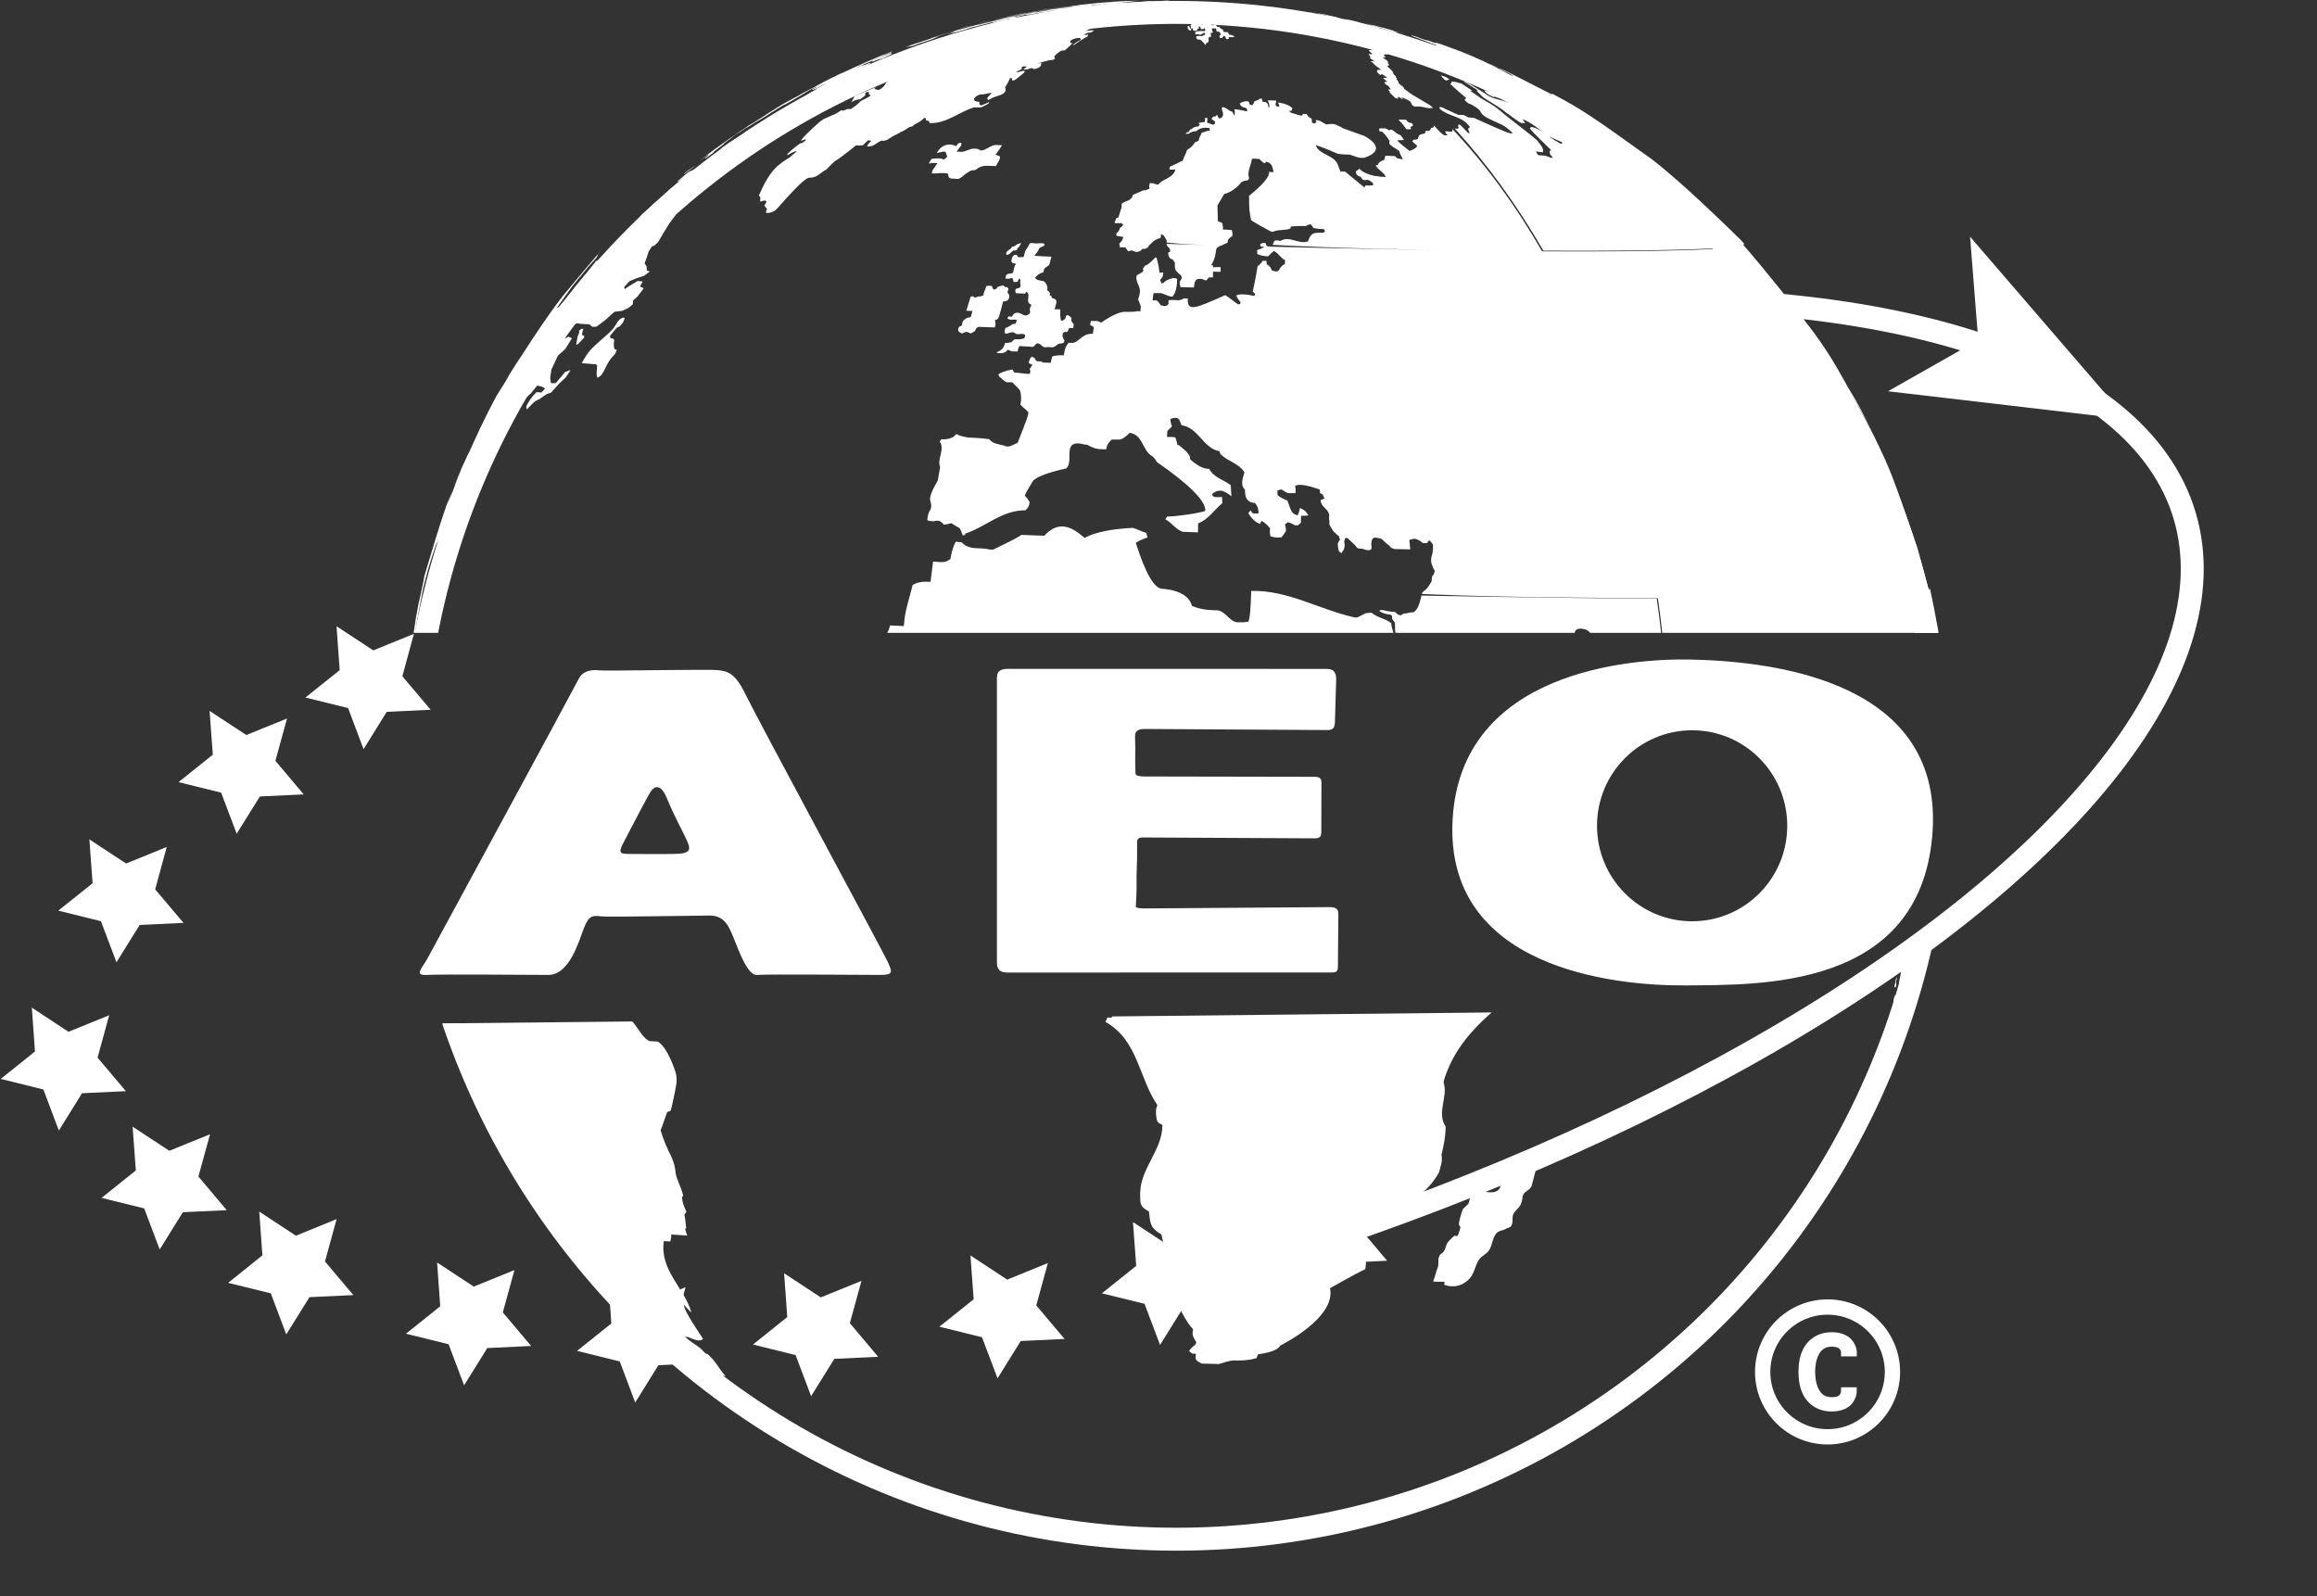 <?xml version="1.0" encoding="UTF-8"?><svg id="Livello_1" xmlns="http://www.w3.org/2000/svg" xmlns:xlink="http://www.w3.org/1999/xlink" viewBox="0 0 302.79 208.56"><rect x="0" y="0" width="302.79" height="208.56" fill="#333333" stroke="none"/><defs><style>.cls-1,.cls-2,.cls-3{fill:none;}.cls-2{stroke-width:3px;}.cls-2,.cls-4,.cls-3{stroke:#fff;stroke-miterlimit:10;}.cls-5{clip-path:url(#clippath);}.cls-6,.cls-4{fill:#fff;}.cls-7{clip-path:url(#clippath-1);}.cls-3{stroke-width:2px;}</style><clipPath id="clippath"><polygon class="cls-1" points="263.23 82.7 263.23 .07 39.3 .07 39.3 208.56 263.23 208.56 253.69 122.76 239.27 131.84 41.67 133.91 41.67 82.7 263.23 82.7"/></clipPath><clipPath id="clippath-1"><polygon class="cls-1" points="239.17 23.26 231.71 38.68 235.44 43.39 152.65 166.1 152.18 171.89 272.42 141.71 302.79 96.42 295.48 52.08 266.88 25.92 239.17 23.26"/></clipPath></defs><g class="cls-5"><circle class="cls-2" cx="153.73" cy="101.38" r="99.76"/><path class="cls-6" d="M245.9,59.29l-.99-2.28c.36,.83,.69,1.6,.99,2.3,0,0,0-.01,0-.02m-.99-2.28c-.91-1.89-2.24-4.25-3.3-6.21l-.16-.3c1.53,2.51,2.06,3.61,3.46,6.51h0m-3.48-6.55s.02,.02,.03,.04l.16,.3c-.06-.12-.12-.22-.18-.34m13.32,45.19c-.02-.31-.04-.64-.07-.97,.03,.32,.04,.64,.07,1.02v-.05m-.09-1.24c-.03-.4-.06-.81-.09-1.2,.04,.5,.09,.99,.12,1.47,0-.09-.02-.18-.03-.26m-.54-5.67l-.13-1.42c.06,.62,.12,1.3,.19,2.01-.02-.2-.04-.39-.07-.59M136.3,1.25l-.08,.02,1.1-.18h-.02c-.34,.05-.66,.11-1,.16m-.69,.12l-.73,.13,.23-.04c.16-.04,.33-.06,.5-.09m-13.09,3.24s-.1,.03-.15,.05c.05-.02,.11-.03,.15-.05m1.97-.61c.19-.05,.39-.11,.59-.16,0,0-.02,0-.03,0l-.17,.05-.1,.03-.29,.08h0m.86-.25h.02c-.1,.03-.19,.06-.29,.09-.2,.05-.4,.11-.59,.16l.86-.25m-.47,.14l.23-.07c.16-.04,.32-.09,.49-.13-.23,.06-.46,.13-.69,.19l-.13,.03,.1-.03m.72-.21l.92-.26h.06s.45-.12,.45-.12l-.16,.05c-.43,.11-.85,.23-1.28,.35-.17,.05-.33,.09-.49,.13l.49-.14m2.39-.65h.01c.22-.05,.43-.11,.65-.16l.68-.17h-.07s-.07,.02-.07,.02c-.26,.07-.53,.13-.81,.2l-.2,.05-.2,.06m2-.5l.2-.05,.64-.15,.24-.06-.61,.16-.25,.06-.32,.06,.1-.03m1.86-.42l.25-.05,.98-.2s-.01,0-.02,0l-.46,.1-.91,.2h-.07c-.13,.04-.27,.06-.4,.09l.63-.14m1.22-.25h.06s-.08,0-.08,0c0,0,0,0,.02,0m3.22-.6l1.15-.19,.37-.06c-.32,.05-.63,.1-.94,.15h-.06s-.91,.16-.91,.16l.38-.07m1.57-.26h-.04s.03,0,.04,0m-5.5,1.03s-.05,.01-.1,.02c-.02,0-.04,0-.06,.01l.15-.03m0,0l.38-.08,.55-.11,.62-.12-.11,.03,.69-.13,.72-.13-.1,.02h-.04c-.7,.14-1.4,.27-2.09,.41-.24,.05-.48,.09-.71,.14,.05,0,.07-.01,.1-.02M52.74,110.16l-.02-.23,.05,.47-.03-.24m-.04-.46c-.02-.26-.04-.5-.06-.72,0,.06,0,.13,.02,.19l.06,.77-.02-.24m-.29-5.6c.02,.46,.03,.91,.06,1.37,.04,1.17,.06,1.87,.12,2.73v.12c-.09-1.26-.14-2.74-.18-4.22m6.04-38.07c.33-.9,.73-1.89,1.15-2.91-.25,.63-.49,1.24-.71,1.83l-.44,1.07h0m2.84-6.92c-.05,.13-.1,.26-.16,.39-.56,1.26-1.07,2.46-1.54,3.62-.41,1.01-.82,2.01-1.15,2.91,1.14-3.1,1.58-4.28,2.84-6.92m0,0s.02-.03,.03-.05l-.12,.29c-.02,.05-.05,.1-.07,.15,.05-.13,.11-.26,.16-.39m3.71-7.39c.11-.19,.23-.39,.34-.59-.09,.16-.17,.32-.27,.48l-.07,.12h0m0,0c.11-.19,.23-.39,.34-.59-.11,.2-.23,.4-.34,.59,1.4-2.5,2.05-3.65,3.3-5.5-1.07,1.66-2.05,3.31-2.96,4.91-.11,.2-.23,.4-.34,.59h0m23.93-28.19c.18-.14,.34-.28,.5-.41,.3-.24,.58-.49,.87-.73l.05-.13-.58,.39-1.23,1.05,.09,.04,.29-.2m1.45-1.5l.07-.05,.49-.41c-.79,.54-1.54,1.07-1.56,1.18,.09-.03,.71-.5,1.01-.73m24.47-14.26l.55-.16,1.12-.53v-.1l-.08-.03-1.37,.56-1.04,.45v.11s.81-.31,.81-.31m126.18,113.86c.05-.24,.02-.47,.05-.71,.02-.11,.04-.22,.06-.33,.02-.11,.04-.23,.05-.34,0,0,.02-.59-.35-1.66-.06-.17-.07-.19,.02-1.02l-.22-.08-.16,.18-.13,.42c-.03,.15-.13,.67-.08,.84,.02,.08,.03,.13,0,.27l-.06,.16c-.04,.18,.01,.38-.05,.55q-.28,.72-.29,.82c-.14,.82-.21,1.19-.2,1.55,.02,.36,.36,.74,.38,.75q.1,.06,.72-.05c.09-.45,.17-.91,.27-1.36m4.3,22.07l.87-1.9s.16-.41,.19-.53c-.17,.18-.51,.31-.74,.44-.05,.13-.11,.26-.16,.38l.11-.02c-.1,.22-.2,.45-.29,.66l.09-.02q-.04,.15-.2,.56c-.06,.15-.07,.19-.07,.22h0c.11-.09,.14-.21,.21-.32,.08,0,.08-.13,.17-.11-.05,.2-.18,.36-.22,.57l.05-.08h.02c-.06,.24-.21,.44-.3,.68h0s-.02,.04-.02,.04c.09-.19,.18-.38,.28-.57m.23-3.25c.04-.09,.08-.2,.13-.29l.08-.22c.05-.1,.08-.21,.13-.31-.05,.09-.11,.19-.15,.28-.05,.11-.09,.22-.13,.32l-.05,.22m4.3-8.16l1.73-5.86c-.25,.97-.28,1.02-.31,1.08-.15,.57-.32,1.13-.48,1.66q-.05,.13-.09,.16c.02-.19,.08-.36,.12-.55l.03-.15-.05,.05c-.75,1.66-.99,3.49-1.59,5.2l-.05,.16c-.04,.1-.08,.21-.11,.31q-.36,1-.59,1.81c-.24,.66-.25,.67-.27,.75l.03-.05,1.63-4.58m-3.59,5.24c.16-.41,.31-.82,.47-1.24q0-.17,.01-.29c.05-.18,.05-.2-.02-.25l-.08,.02s-.02-.21,.2-.92q.41-1.39,.37-1.56c-.67,1.52-.82,3.24-.82,3.26q.03,.08-.03,.38c-.06,.2-.19,.58-.16,.65l.05-.04m1.2-6.94q.03-.1,.06-.27c-.02,.1-.05,.23-.07,.32v-.05m-.02,1.3l.09-.3c.12-.42,.15-.59,.16-.66l.06-.79-.06-.15v.05c-.18,.4-.22,.48-.22,1.03q-.01,.61-.09,.98l.07-.16m.28-2.84c.03-.1,.1-.22,.11-.33,0-.1-.05-.19-.05-.29,0-.17,.07-.34,.1-.51l-.02-.23c-.04,.13-.09,.26-.12,.39-.03,.13-.04,.28-.07,.41-.02,.16-.07,.31-.1,.46l.07,.11h0s0,0,0,0h0l.06-.02m.34,7.3s.7-1.89,.53-2.12q-.12,.17-.35,.79l-.12,.02q.46-1.37,.48-1.48h-.08s-.07-.04-.07-.04c.06-.3,.06-.62,.16-.91,.18-.54,.34-1.08,.47-1.6l-.08,.04-.09-.04c.08-.71,.39-1.38,.42-2.1l-.09,.15s-.04,0-.13-.01c-.04-.07-.07-.15-.02-.6l.08-.32s-.1-2.16,.05-2.77c-.04-.06-.1-.14,.04-1.21-.15,.11-.21,.38-.47,.34,0-.05-.04-.49-.2-.93-.13,.16-.19,.25-.23,.84q-.06,.8,.1,1.94c.11,.75-.23,1.46-.25,2.2v.12s.17,.08,.17,.08c.08,.32-.15,1.14-.35,1.87-.03,.11-.06,.22-.1,.32-.17,.84-.15,1.7-.27,2.55-.11,.84-.43,1.61-.64,2.42-.4,1.57-.62,3.18-1.11,4.72,.2-.31,.5-.54,.66-.88,.05-.1,.09-.21,.12-.31,0-.01,.54-1.3,.75-1.85,.04-.11,.08-.21,.12-.31,.2-.5,.21-.51,.31-.61v.18c.09-.2,.1-.22,.19-.47M183.2,4.32c-.68-.21-.82-.24-.87-.25h0s-.19-.05-.19-.05h0s0,0,0,0l.23,.07c.13,.04,.27,.11,.42,.12h-.01c.15,.03,.29,.08,.43,.12,.24,.07,.24,.07,.25,.06h.02c-.09-.04-.18-.06-.27-.09m2.75,1.34c-.16-.06-1.02-.38-1.1-.38h-.02c.17,.09,.37,.11,.53,.22,.12,.05,.24,.1,.38,.14l-.12-.06c.1,0,.2,.05,.3,.08h.03m-4.51-1.82c-.12-.04-.25-.08-.38-.11-.13-.04-.27-.08-.4-.11h-.05c-.89-.25-1.38-.38-1.5-.38,.2,.06,.4,.11,.6,.17h0c-.54-.12-1.08-.3-1.63-.43h0c.61,.2,1.23,.35,1.85,.54h-.02q3.38,1.06,3.56,1.11c-.36-.16-.77-.21-1.12-.41l.17,.04,.05-.02c-.12-.04-.24-.07-.35-.12h.05s-.22-.08-.22-.08h.1c-.08-.01-.31-.09-.7-.2m-4.26-1.02l-1.44-.33c.23,.07,.48,.1,.7,.19q-.05,0-.59-.14-.37-.08-.5-.09h0c.22,.08,.47,.07,.68,.2h-.05c.17,.1,.37,.1,.55,.16h-.02c.22,.08,.43,.13,.64,.19l.24,.06q.46,.1,1.56,.41h.19c.29,.03,.57,.15,.87,.2v-.03s.13,.01,.13,.01h.04c-.24-.1-.26-.1-.54-.18-.22-.06-.44-.12-.67-.18-.6-.09-1.17-.32-1.77-.47m-4.15-.91l-.19-.04-.08-.02h-.09c-.96-.19-1.22-.23-1.34-.25,.33,.11,.68,.08,.99,.24h-.02c.42,.11,.87,.13,1.29,.3h-.03c.84,.22,1,.24,1,.24l-.1-.04h.03c.22,.05,.43,.11,.65,.15q.46,.09,.48,.08c-.17-.04-.33-.07-.49-.13h.04c-.12-.05-.26-.05-.38-.11h.04s-.02-.03-.75-.19c-.21-.05-.42-.09-.63-.14h.02c-.14-.03-.29-.07-.44-.1m3.85,1.02l-.24-.06-.31-.08c-.11-.03-.22-.06-.32-.08l.04,.02c-.18-.03-.36-.08-.56-.12h-.12s.14,.03,.14,.03h-.04q.92,.24,1.11,.26h.02c.16,.03,.31,.07,.47,.12q.19,.05,.23,.04s-.25-.08-.42-.13m-5.18-1.17s-.81-.17-.94-.19l.21,.05c-.1-.01-.19-.03-.28-.05l.31,.07c.21,.04,.42,.08,.63,.13,.21,.02,.41,.09,.61,.12h0c-.12-.04-.29-.08-.53-.13m12.85,14.51c-.08-.17-.16-.18-.42-.22-.05,0-.09-.01-.18-.09-.1-.09-.19-.19-.28-.29-.31,0-.62,0-.94-.01l.14,.22,.22,.18c.23,.28,.45,.57,.67,.86,.16,0,.31,0,.47,0,.16,0,.14-.04,.06-.19-.06-.09-.06-.1-.04-.13h.08l.2-.1,.07-.02-.04-.21m-3.84-10.13q-.47-.23-1.23-.42h-.07l-.07,.03q-.1,0-.13,.01c.15,.22,.42,.24,.61,.39v.04q-.12-.02-.17,0c.05,.06,.14,.1,.16,.19h-.24s0,.05,0,.05l.02,.09,.06,.07c-.18-.01-.36-.02-.53-.03h-.1l-.03,.03h-.17s.03,.05,.03,.05q-.04,.06,.48,.46c-.19,0-.39,0-.58,.02q.04,.07,.3,.3v.05s-.02,.01-.13,.05q0,.09,.67,.54c-.13-.02-.44-.07-.52,0,.31,.16,.51,.47,.8,.67l.18,.13c.12,.09,.25,.18,.38,.28-.17,.06-.34-.05-.48,.06-.03,.02-.11,.13,0,.3,0,0,.47,.56,.52,.21q.13,0,.44,.25l.09,.07,.24,.15c-.18,.07-.38-.02-.56,.06,.19,.16,.38,.32,.57,.48-.31,0-.4-.01-.37,.13,.08,.27,.38,.27,.53,.46t.29,.4q-.33,0-.36,0t.23,.29l-.04,.08c.23,.3,.53,.52,.79,.79,.12,.01,.27,.03,.39,.05l-.13-.17s.07-.1,.21-.03q.15,.12,.47,.32-.01-.13-.21-.32c.78,.3,.99,.45,1.24,.62l.15,.37,.09,.08,.23,.16c.24,0,.48,0,.71,0,.46,.03,.89,.23,1.35,.21,.06,0,.13,0,.23-.01t.17,0c-.13-.12-.25-.24-.38-.36q-.09-.06-2.28-1.35c-.35-.25-.72-.48-1.05-.75l-.11-.1c.02-.06,.03-.13-.43-.47q-.18-.14-.28-.26l.04-.03c-.05-.14-.13-.25-.17-.31l-.15-.15,.06-.04,.06-.03-.19-.15,.06-.04q-.07-.16-.34-.39c0-.1-.08-.15-.13-.22h.08c-.2-.38-.59-.56-.82-.89q.23,0,.29,0-.09-.09-.1-.13l.09-.02-.05-.08-.19-.15,.16-.04c-.16-.32-.5-.43-.74-.65,.11-.05,.25,.01,.37-.04-.03-.12-.22-.12-.23-.26h.04v-.1c.17,0,.31,0,.47,0-.04-.08-.12-.12-.18-.18l.24-.03-.2-.19c.12,0,.23,0,.35-.02-.12-.11-.21-.17-.59-.39v-.05h.14c-.1-.05-.18-.1-.28-.15m8.35,4.11c-.31-.2-.73-.33-.86-.34h-.02s0,.01,0,.01l.11,.15,.37,.39,.25,.1,.1-.03h.08s0,0,0,0l-.04-.07h0s.17,0,.17,0h.09s-.15-.14-.25-.21M168.5,1.86h0c-.14-.04-.27-.08-.41-.1h-.05l-.19-.02h-.01s.26,.09,.26,.09h-.15c.09,.07,.21,.05,.3,.12l-.16-.03s1.1,.3,1.25,.3h0s-.15-.09-.47-.19q-.14-.05-.15-.06-.21-.08-.22-.1m.71,.42c-.09-.06-.2-.05-.31-.08-.1-.03-.21-.06-.32-.09-.32-.1-.64-.19-.96-.28l-.19-.05-.11-.02s.02,.02,.12,.05q.23,.07,.38,.15l-.22-.05c.16,.05,.31,.08,.46,.14h0q.19,.11,.39,.17c.17,.04,.31,.11,.5,.11h.02s-.11-.07-.11-.07h.06s.07,0,.07,0c.09,0,.18,.03,.28,.02l-.05-.02m.64,.38c-.11-.04-.22-.07-.34-.11v.02s.05,.04,.05,.04h-.04s.02,.02,.02,.02h-.02s.03,.03,.03,.03c.29,.11,.4,.14,.4,.14h.12l-.06-.04v-.04s-.15-.05-.15-.05m-.81-.21l-.21-.07-.23-.07h-.36l.17,.12c.12,.05,.09,.07,.08,.09,.15,.06,.31,.12,.46,.18h.23c-.14-.07-.29-.12-.43-.2,.43,.16,.62,.23,.72,.24l-.06-.04h.05c-.12-.06-.34-.13-.64-.24h.21m-1.48-.49c-.08-.03-.18-.06-.27-.08-.09-.03-.18-.06-.28-.09h-.08s.01,.02,.01,.02t-.86-.26c-.09-.02-.17-.06-.26-.07h0s.02,.04,.02,.04h-.04l.02,.02c.25,.13,.54,.15,.8,.26h-.17s-.05-.01-.05-.01h-.1c.13,.06,.28,.09,.41,.14h0c.07,.05,.17,.07,.26,.1,.12,.04,.23,.09,.36,.13l-.15,.02,.05,.07h-.05s.05,.04,.19,.11l.15,.07,.19,.06h-.01v-.02c-.12-.08-.29-.07-.4-.18h.11s-.1-.06-.1-.06h.1s-.1-.05-.1-.05h.1s0-.04-.12-.08l-.07-.03c.16,.01,.31,.08,.46,.09h.09q-.84-.28-.86-.3l.33,.06c.47,.14,.5,.14,.57,.11l-.22-.07m-1.04,.22c-.12-.05-.25-.1-.36-.14-.09-.02-.12-.02-.18-.02-.18-.07-.37-.14-.56-.21l-.13-.04h0v.02h-.06c.13,.08,.31,.07,.41,.21-.1,.01-.2-.03-.3-.03h0s.06,.07,.06,.07h-.02c-.13,0-.24-.05-.37-.07q.35,.18,.36,.19c-.16-.02-.3-.1-.46-.11h-.11c.39,.17,.68,.29,.76,.27l-.02-.05-.03-.08h0c.11-.07,.21,.02,.32,0h0q.35,.13,.39,.17h-.12c.11,.05,.23,.11,.34,.16,.1,.04,.31,.12,.43,.15q.47,.13,.52,.12c.04-.08-.31-.22-.66-.37l-.18-.08q.1-.01,.22,0h.08c-.08-.1-.23-.16-.31-.19m-5.93,.46l.03-.04q-.22-.14-.27-.16c-.18-.03-.2,0-.21,.02l-.05,.02h-.13c-.27-.35-.43-.31-.44-.31q-.04,.28-.23,.19v-.16s-.01-.04-.01-.04l-.06-.07h-.05s0,.08,0,.08h-.02s-.03,0-.03,0h0l-.09-.04h-.17q.15,.32,.13,.4l-.07-.02c-.08-.18-.12-.26-.34-.33,0,0-.5-.08-.64-.02,0,0-.24,.18,.16,.33h.07s.17,.06,.17,.06c.1,.02,.17-.06,.27-.03,.17,.05,.19,.08,.25,.17-.17,0-.35-.01-.51-.01l.05,.18c.12,.05,.22,.14,.34,.16,.13,0,.26,0,.39,0q.14-.02,.2,0l.15,.11c.2,.09,.41,.04,.41,.04,.1-.03,.1-.23,.23-.18q.27,.1,.39,0l-.05-.09-.08-.17c.03-.08,.15-.02,.18-.11m-2.42,.4h0l-.02-.04v.04s.02,0,.02,0m3.11,1.85l-.03-.11q-.19-.16-.65-.21c-.12-.23-.12-.24-.14-.31-.2-.03-.38-.04-.56-.04-.08-.21-.13-.35-.24-.37-.15-.02-.16-.05-.29-.25-.1-.06-.21-.01-.31-.06-.1-.06-.12-.18-.22-.24l-.09-.03c-.11-.04-.16,.11-.27,.08q-.19-.05-.28-.11l-.05-.21-.28-.05c-.08-.12,.07-.21,.03-.32-.18-.05-.42-.1-.61-.14h-.05s-.1,.04-.08,.23v.08c.03,.09,.13,.16,.1,.28-.07,.19-.2,.13-.23,.12l-.09-.2-.02-.11-.02-.06v-.1s-.02-.14-.02-.14l-.14-.02c-.13,.06-.18,.21-.32,.27h-.23s0-.15,0-.15l.17-.13v-.08c-.1,0-.22,.09-.25,.16-.15,0-.29,0-.45,0-.66,.11-.24,.4-.24,.4,.08,.04,.2-.09,.26,.02,0,0,.07,.12-.11,.23-.04,.17,.09,.34,0,.51-.16-.1-.11-.42-.38-.42,.02,.13-.06,.27,.03,.39,.29,.4,.4,.19,.4,.19l.03-.24c.08-.02,.15,0,.17,0l.05,.21c.08,.13,.21,.12,.3,.12h.1c.16,.03,.13-.2,.22-.28q.07,0,.16-.04l-.02-.07v-.16l.15-.02q.08,.07,.12,.32c.11,.03,.21,.03,.31,.03l.14-.14,.09,.07,.02,.21,.05,.03q-.02,.1-.24,.07h-.11s-.98-.06-.99,.24v.21q.19-.04,.23-.04h.12c.24,.07,.31,.09,.45,.03,.12-.05,.19-.17,.33-.2h.04q.09,.01,.15,.13l-.06,.1-.38,.2h0c-.94-.15-.8,.18-.69,.33,.08,.12,.11,.11,.35,.11q.24,0,.76,.69l.1-.03v-.11c.07-.17,.34-.13,.35-.35,.02-.15-.07-.31,.03-.47,.07-.1,.11-.1,.3-.08-.02-.18-.05-.34-.07-.51,.12,0,.27,.02,.3-.13-.13-.13-.1-.31-.16-.46,.19,0,.38,0,.58,0v.03c.05,.13-.04,.38,.15,.38,.44,0,.43,.32,.42,.44-.18,.12-.15,.19-.07,.4h.21c.18,0,.16-.31,.37-.27q.11,.02,.24,.4c.09,0,.18,0,.27,.01l.06-.03v-.23c.17,0,.35,0,.53,.02l.15-.05m56.35,83.52c-.26-3.43-.62-6.8-1.1-10.11-3.92-.02-8.14-.06-12.66-.11-5.84-.07-11.91-.17-18.09-.29,0,.01-.32,1.55-.73,1.91l-.15,.16-.15,.12h-.16q-.21-.01-.81,.14h-.2s-.16,.04-.16,.04l-.15,.08-.15,.14c-.15,0-.34-.08-.47-.15-.08-.09-.2-.2-.31-.29-.11-.02-.16-.02-.22-.02,0,0-.74-.04-1.34-.23h-.18s-.18,0-.18,0l-.17,.1c.5,.34,.68,.37,1.57,.52,.12,.13,.12,.24,.13,.35v.2c.1,.16,.25,.29,.34,.46,.03,.14,.04,.33,.03,.47l.02,.16-.02,.2c0,.95,.79,1.5,1.17,2.26,.54,.83,.62,.89,1.01,1.15,.26,.05,.37,.05,.48,.05,.59,.06,.61-.58,.92-.86,.07,.09,.15,.2,.22,.29,.48,.76,1.27,1.26,1.75,2.02l1.46,3.09c.01,.22,.01,.28,.02,.33-.12,.45-.15,1.09,.13,1.5,.32,.47,.96,.29,1.33,.66,.13,.12,1.66,2.91,1.66,2.93,.47,1.03-.67,2.58,.76,3.23,0,0,1.65,1.22,2.02,2.48,.2,.67,.34,.78,.58,.96q.7,.53,2.62,5.42c-.03,1.11-.09,2.11-.15,3.1,.33,1.55,2.43,1.97,3.09,1.17q1.06-1.27,1.49-1.35c.58,0,1.16,.01,1.74,.02h.13c.1,.07,.22,.18,.31,.27h.2c.13-.2,.3-.48,.44-.69,1.03-1.71,3.33-1.01,4.54-2.38,.29-.42,.3-.43,1.3-.35l.17-.16c0-.81,0-.86,.29-1.15,.23,.04,.27,.04,.89-.37q.35-.24,2.7-.12s.02-1.19,.41-1.84c.5-.09,.94-.09,1.39-.08,.2-.82,.55-1.57,.56-1.58,.14-3.17,.08-6.21-.05-9.22l-.13,.16c-.26-.31-.2-.72-.33-1.07q-.21-.08-.4-.4c-.06-.61-.1-1.17-.13-1.74q-.19-.32-.37-.47-.87,.29-1.04,2.84c-.33,.08-.67,0-1,0-.25,0-.34-.01-.44-.01-.25-.1-.48-.23-.73-.33-.21-.02-.26-.02-.32-.02q-.73,.72-1.02,1.08s-1.15-.14-1.26-1.58c.09-.03,.21-.08,.29-.12,.31-.25,.37-.27,.58-.33,.15,0,.2,0,.25,0,1.66,.81,1.6-.23,1.59-.24l-.14-.17c-.24-.08-.33-.08-.43-.08-.12,0-.27,.03-.4,.06-.24,0-.34,0-.44,0-.78-.25-1.61-.26-2.39-.49-.23-.03-.35-.03-.46-.03-.04-.56-.07-1.12-.1-1.69-.28-.42-.3-.47-2.15-1.15-.37-1.46-1.32-2.76-1.16-4.37,.13-1.15,1.67-.47,1.69-.46q.12,.06,1.11,1.11,.64,.69,1.22,1.8c.36,.68,1.17,.79,1.64,1.33,.83,.95,1.06,1.2,3.21,1.44,.21,0,.25,0,.31,0h.27c.27-.19,.62-.1,.91-.25,.22-.08,.31-.08,.4-.08q.5,.02,1.03,.56l.03,.03m19.45-44.86c-2.67-3.56-6.38-8.2-9.3-11.55,.63,.67-8.7,1.04-26.21,.96,7.28,12.65,12.52,28.2,14.96,45.34,23.16,.12,35.76-.36,35.55-1.24l-1.46-5.37c-3.38-9.83-3.45-10.02-5.7-14.67-4.54-8.54-5.24-9.85-7.84-13.47m-72.18-11.2c.45,0,.89,.02,1.33,.03-.09-.01-.17-.07-.28-.06h-.14s-.03,0-.03,0c-.1-.03-.13-.05-.28-.19l-.02-.23-.09-.02c-.12,0-.24-.02-.35,0,0,0-.07,0-.17,.07q-.09,.05-.1,.06l-.02,.22,.15,.12m.36-18.09c-.07-.26-.14-.51-.22-.76l-.05-.02-.13,.03c-.11,0-.22,0-.33,0l.05,.08v.17c.04,.16,.11,.32,.15,.48,.18,0,.36,0,.54,.01m36.31,18.7c-3.48-6.04-7.41-11.41-11.74-15.99,0,.09,.03,.22,.04,.31-.21,.06-.26,.06-.32,.06-.23-.05-.28-.05-.33-.05-.1,0-.21,0-.32,0,.04,.19,.17,.35,.32,.51-.15,0-.29,0-.44,0q-.45-.23-1.32-1.28l-.1,.27c-.09,.01-.2,.04-.29,.05l-.1,.27c-.19,.12-.26,.12-.33,.12-.1,0-.21,0-.29-.01-.03,.1-.06,.23-.09,.33-.28,.09-.33,.09-.38,.09-.39,.12-.41,.13-.54,.64-.15,.07-.39,.11-.55,.1l-.19,.22q.62,.54,.66,.59-.14,.33-.87,.61c-.1,.04-.13,.04-.15,.04q-1.47-1.14-1.59-1.36c.28-.06,.59-.05,.89-.05-.14-.2-.28-.39-.41-.59-.14-.09-.34-.19-.49-.24q-.28-.24-.72-.55c-.09,.02-.21,.06-.3,.08h-.08c-.31-.2-.37-.25-.84-.24-.11,0-.22,0-.33,0-.18,.14-.09,.27-.02,.4,.1,.01,.22,.03,.32,.04,.5,.47,.74,.84,.97,1.21-.07,.34-.09,.39,.43,.78q.17,.07,.78,.49l.09,.14c.06,.37,.31,.65,.44,.99q-.63-.07-.86-.21l-.12-.19s-.03-.03-1.32-.07c-.02,.17-.07,.4-.15,.55q-.71,.22-.82,.66c-.09,.02-.22,.04-.32,.06h.04c.31,.63,1.08,.85,1.32,1.53l-.02-.02q-.88-.03-1.15-.12c-.12,0-.18,0-.25-.01-1.48-.32-1.9-.8-2.04-.96-.1,.13-.29,.27-.45,.34,.01,.26,.02,.58,.66,.74l.13,.26c.2,.16,.27,.16,.33,.16,.49-.09,.63,0,1.11,.38,0,.09,.02,.21,.02,.3-.33,.03-.66,.02-1,.02l-.14,.26-2.52-2.07c-.2,0-.41,0-.61-.01l-.26-.66c-.4-1.57-2.44-1.4-2.99-2.8,.66,.16,2.93,1.14,2.94,1.15,.65,.08,1.07,.09,1.49,.09,.46,.11,.88,.35,1.37,.42,.26,0,.33,0,.39,0h.18c3.42-1.16,.02-2.85-.02-2.86l-2.81-1.01c-.16-.13-.42-.26-.63-.33-.3-.17-.48-.27-1.14-.2-.31,.05-.33,.05-.37,.04-.27-.15-.55-.28-.8-.46-.27-.09-.44-.1-.61-.1l.13,.27c-.23,.17-.28,.17-.34,.17l-.26-.14v-.3c-.04-.17-.05-.19-.07-.22-.31-.14-.38-.17-.62-.58-.16,0-.31,0-.47-.01l-.17,.24c-.48-.09-.95-.28-1.42-.41-.16-.1-.19-.16-.21-.23,.08,0,.2,0,.29-.01,.04-.1,.09-.23,.12-.34-.17-.16-.65-.59-1.87-.74,.07,.16,.12,.33,.19,.5-.1,.01-.22,.03-.31,.04-.16-.12-.19-.23-.23-.34l.1-.27c0-.09-.02-.14-.04-.19l-1.05-.03c.06,.16,.14,.38,.19,.54,0,.2,0,.25,.02,.31l-.12,.12c-.05-.48-.07-.5-.36-.74-.18-.01-.28-.02-.38-.02l-.13-.41-.2-.04-.04,.03c-.22,.19-.51,.24-.76,.37-.02,.16-.12,.36-.24,.47h-.12l-.26-.1c-.02-.08-.04-.19-.05-.28-.06-.12-.23-.13-.41-.13-.45,.08-.52,.12-.8,.3q.1,.47,.87,.6c.06,.13,.09,.26,.12,.39-.1,0-.21,0-.32,0q-.16-.09-.84-.18c-.33-.06-.43-.06-.53-.06q.1,.55,0,.85c-.09-.16-.2-.37-.28-.53-.49-.09-.79-.59-1.31-.6-.07,.12-.06,.23-.05,.33,.42,.96-.12,1.1-.36,1.17-.11-.13-.22-.34-.28-.51l-.19,.23c-.08,0-.2,0-.29,.01-.08,.09-.17,.22-.24,.31,.13,.1,.31,.24,.45,.34,0,.18,0,.24,0,.3l-.25,.13s-.04-.03-.78-.29c.03-.18,.05-.42,.04-.6-.08,0-.19-.02-.29-.03-.03,.18-.02,.36-.02,.54q-.73,.09-.85,.15l.17,.23-.2,.22q-.54-.01-.87,.34l-.17,.04-.24,.36h-.18s-.19,.22-.19,.22c.11,0,.23,0,.34,0q.6-.38,1.04-.34c.65-.58,1.35-.47,1.72-.41,.02,.1,.06,.23,.1,.32q-.29-.01-1.1,.29c-.11,.35-.38,.63-.38,1.01-.14,.1-.34,.2-.51,.24-.3,.6-1.01,.99-1.02,.99-.16,.56-.5,1.04-.63,1.6l-.03-.18c-.24,.15-.45,.28-1.58,.78l-.09,.34c.09,0,.21,.02,.3,.04,.23-.02,.37-.01,.5-.01-.31,1.16-1.62,1.16-2.24,1.96-.19,0-.46-.07-.62-.17-.21-.02-.34-.02-.47-.02l-.11,.37c.03,.09,.06,.22,.08,.32-.15,.1-.37,.2-.54,.24-.2,.01-.21,.01-.21,.01h-.04s0,0,0,0h-.04c-.45,.18-.89,.42-1.36,.6-.15,.82-1.02,.74-1.48,1.16,.03,.17,.02,.4-.03,.56t-.39,1.24c-.1,.05-.18,.04-.25,.04-.18,.37-.21,.52-.23,.68,.19,0,.39,.01,.6,.02,.09,0,.21-.02,.3-.02l.2,.23c-.08,.15-.26,.33-.41,.4q-.13,.5-.45,.68c-.01,.09-.02,.21-.04,.3q.22,.14,.92,.2-.09,.51-.4,.72c1.34,.05,2.7,.09,4.06,.13q.37-.49,1.21-.72c.05-.17,.06-.32,.07-.48,.45,.06,.48,.51,.73,.76,0,.1,0,.23,0,.33,2.37,.25,4.78,.32,7.19,.39,.23-.18,.51-.23,.77-.36,.03-.44,.05-.46,.64-.91-.01-.3-.02-.39-.02-.47-.02-.09-.05-.2-.07-.29-.39,0-.75-.09-1.15-.05q.01-.6-.13-.9c-.17-.04-.39-.13-.54-.22-.03-.85-.03-1.45-.05-2.05t.88-1.49c1.31-.3,2.24-1.53,2.24-1.54q.29-.2,.82-.24l.2-.24c-.31-.91,.26-1.7,.35-2.56q.35-.07,.87,0h.02s.01,0,.01,0h.08q.47,.51,.72,.57l.19-.22c.48,.19,.51,.23,.73,.54,.14,.38,.18,.6,.22,.82-.2,0-.4,0-.6-.02q.17,.89-2.61,3.14c.05,.78-.04,1.57,.14,2.34v.23c.07,.18,.11,.42,.12,.6,.51,.37,2.65,1.51,2.67,1.52,.12,0,.16,.01,.2,.01,.72-.37,1.57-.12,2.3-.46l.02-.23c.8-.09,1.4-.08,1.99-.07,.13-.1,.36-.2,.53-.22h.11c.12,.13,.25,.31,.33,.47,.62,.13,.99,.14,1.37,.15l.16,.24-.17,.22c-1.43,0-1.65,0-2.06,1.14-1.21,.46-2.4-.8-3.61-.05q-.49-.16-.82,0c0,.16-.12,.39-.22,.51,8.89,.46,17.71,.63,25.95,.73,3.34,.04,6.46,.06,9.35,.08m-51.11-1.01c-1.35-.05-2.7-.09-4.05-.14l-.03,.03q-.12,.16-.13,.2c0,.09,.09,.15,.08,.24l-.03,.18q.73,.01,.75,.02l.09,.12q.02,.06,.27,.38c.15-.03,.34-.07,.48-.11,.18,.05,.33,.15,.51,.2,0,0,.08,0,.21,0,0,0,.43-.06,.54-.27,.05-.08,.08-.12,.16-.12q.28,.01,.43-.04c.08-.03,.27-.19,.27-.19l.12-.21c.08-.11,.21-.18,.31-.28m9.17,.28c-2.37-.08-4.78-.15-7.18-.22,.01,.37,.46,.49,.47,.86v.12c-.04,.13-.26,.07-.25,.23,0,.09,.04,.55,.32,.73l.26,.1s.27,.35,.3,.47c0,.09,0,.17-.01,.25v.24c.05,.49,.21,.62,.64,.98q.26,.22,.26,.42c0,.25-.23,.39-.27,.62v.12c0,.17,.09,.34,.1,.51,.58,.02,1.17,.04,1.75,.05,.11-.74,.17-1.15,.77-1.12,.08,0,.17,0,.24,0l.34,.12c.23,.19,.38,0,.53-.23,.09-.12,.27-.11,.62-.09,0-.25,0-.5,0-.75,.34,0,.66,.01,.99,.02q.04-.29,0-.61c-.17,0-.32,0-.48-.01q-.47,.05-.52,.02l.02-.23-.24-.06q.46-.71,.56-1.45,.09-.66,.15-.72c.16-.23,.52-.35,.66-.39m56.9,46.08c-2.43-17.14-7.67-32.69-14.96-45.34-2.9-.02-6.02-.04-9.35-.08-8.24-.1-17.07-.26-25.98-.49-.44-.01-.88-.02-1.33-.03,.23,.07,.24,.07,.24,.07h.1c-.29,.14-.68,.3-.99,.41,0,.15,.01,.36,.02,.51q.55,.27,1.41,.3c.21-.23,.51-.52,.76-.7,.6,.28,.89,.93,1.47,1.21,0,.15-.03,.35-.04,.5-.26,.1-.57,.39-.69,.65-.17,.32-.32,.32-.47,.31-.15-.03-.36-.08-.5-.1-.07-.13-.16-.31-.23-.44-.31-.35-.39-.35-.47-.35-.02-.15-.03-.34-.04-.49-.16,0-.32,0-.49-.01-.15,.25-.43,.54-.67,.71-.15,1.11-.63,3.32-.63,3.32,.09,.09,.23,.21,.33,.31l-.12,.25q-1.85-.38-2.37-.05c.11,.29,.34,.64,.56,.84l-.05,.26-.26,.06c-.57-.38-1.09-.85-1.68-1.21-3.94,1.75-5,2.22-4.9,.44l-.51-.02c-.22,.17-.61,.28-.88,.24-.26-.02-.42-.02-.59-.03-.16,0-.38,.02-.54,.03,0,.15,0,.34,0,.48-.22,.3-.39,.29-.57,.29-.13-.03-.33-.08-.47-.12-.11-.21-.31-.5-.52-.62-.17,0-.34,0-.51-.02,0-.15,.02-.3,.03-.45,.03-.15,.06-.34,.09-.48,.34-.02,.68-.01,1,0,.49,.14,.94,.44,1.46,.46,.2-.24,.6-.75,.62-2.29-.17-.14-.32-.14-.48-.15q-.98,.23-1.24,.59c-.22,.12-.27,.12-.31,.12h-.02c-.06-.14-.13-.32-.18-.46,.1-.12,.23-.27,.32-.38,.08-.34,.08-.46,.1-.6-.14,.02-.34,.03-.49,.05q-.26-1.94-.5-2.05-1.02,1.08-1.39,1.1c-.08,.12-.2,.28-.28,.4,.05,.27,.05,.31,.04,.35-.22,.19-.55,.39-.83,.5-.32,.83,.56,1.48,.37,2.29,0,.12-.02,.21-.03,.3l-.18,.57c.1,.28,.24,.64,.35,.91-.02,.32-.03,.49-.05,.66-.13,0-.25-.01-.39-.01-.14,.02-.34,.05-.5,.07-.59,.02-.69,.02-.8,.02q-1.13-.19-3.44,1.4c-.43-.21-.51-.21-.61-.21-.08,0-.16,0-.25,0h-.48c-.06,.17-.08,.34-.1,.51l.48,.28c-.05,.29-.08,.58-.12,.87-.84,.04-1.02,.1-2.2,1.06-.3,.14-.39,.14-.48,.14-.15,0-.35,0-.5,0-.45,.52-.54,1.06-.62,1.62-.79-.01-.9,.01-1.5,.14-.1,.29-.16,.57-.2,.84-.33-.01-.66-.02-.99-.03-.27-.15-.28-.15-.28-.15-.16,0-.35,0-.49-.01-.33-.18-.31-.27-.29-.37-.13-.08-.3-.19-.43-.27-.31,.32-.36,.6-.41,.87,.14,.06,.35,.16,.49,.22-.11,.16-.25,.38-.36,.54l.09,.29c-.02,.12-.05,.24-.07,.35-.68,.04-1.35-.16-2.03-.16-.08-.13-.18-.29-.26-.41q-1.44,.29-1.82,.66c.14,.41,.22,.41,.32,.41,.18,.23,.49,.48,.75,.61,.57,0,.66,0,.75,0q.86,.83,1.02,1.1c.21,.81,.12,1.31,.04,1.82,.32,.38,.74,.63,1.05,1.01-.12,.69-.13,.7-1.41,3.97-.31,.17-.76,.36-1.09,.48-.22,0-.32,0-.41,0-.72-.34-1.66-.2-2.21-.95-1.16-.15-1.98-.18-2.8-.22q-1.08-.18-1.4-.42h-.14c-.1,.1-.24,.24-.34,.34-.68,.35-1.15,.33-1.59,.31l-.21,.29c.73,1.1-.39,2.24,.06,3.35-.1,.59-.22,1.18-.32,1.78q-1.23,2.05-.95,2.69c.13,.5,.11,.61,.09,.71l-.05,.31q-.41,.55-.45,1.45c.27,.12,.55,.13,.84,.14,.59-.13,.79-.17,1.33,.44,.3-.02,.7-.1,.98-.19q.12,.1,1.1,.67c.14,.27,.29,.64,.38,.93,.13-.03,.33-.07,.46-.1l-.28-.09c2.74-.84,4.92-3.13,8-3.09,.48-.4,.52-.74,.56-1.08-.15-.28-.39-.61-.62-.83q.06-.31,1-1.84c.55-.94,4.36-1.71,4.4-1.72,.33-.33,.36-.63,.39-.93,.01-.1,.03-.2,.04-.3-.04-1.31-.08-2.45,1.92-1.91,.25,.03,.25,.03,.25,.03h.08s.02,0,.02,0h.03q.86,.51,1.57,.58c.13,0,.28,0,.42,.02,.14,0,.35,0,.51,0,.14-.62,.16-.7,.72-1.27,.43-.01,.53,0,.63,0,.46,.03,.81,.04,1.71-.88,1.77,.25,1.65,2.32,2.92,3.04,.26,.16,.51,.5,.63,.77,4.3,2.98,6.44,5.14,6.34,6.4-.78,.29-3.91,.75-4.99,.73-.07,.11-.16,.26-.23,.37,.84,.41,1.33,1.31,2.25,1.62,.78,.04,1.4,.06,2.01,.08,0-.39,.02-.79,.03-1.18,1.35-.51,2.09-1.77,3.15-2.63-.03-.58-.03-.69-.03-.81-.58,.02-.79,.01-.99,0-.3-.16-.3-.28-.3-.39,.48-.45,.88-.44,1.28-.43q.78,.29,1.23,.73s0-.03-.08-1.45c-.91-.74-2.23-.97-2.82-2.14-.35,0-1.14-.03-2.52-1.27q.22-.51-1.28-1.69c-.16-.16-.26-.17-.36-.17-.04-.31-.16-.72-.29-1-.31-.04-.74-.05-1.06-.04,.02-.26,.03-.51,.04-.78l.29-.29c.3-.25,.3-.3,.31-.35-.13-.26-.21-.66-.19-.94,1.03-.34,1.13-.06,1.43,.83,2.24,.29,2.81,3.03,4.99,3.4,.02,.09,.05,.21,.07,.3,.9,1.04,2.46,1.22,3.18,2.48q-.63,1.71,.06,2.21c.02,.79,.05,1.68,1.31,1.77,.46,.55,.46,.97,.46,1.38-.26,0-.51-.01-.76-.02-.08-.12-.2-.28-.28-.4-.09,.11-.21,.27-.29,.39q.73,1.13,1.54,1.38c.05-.12,.13-.28,.18-.4,.54,.32,.57,.34,1.13,.98-.06,.31-.04,.74,.05,1.04,.47,.15,.7,.16,.94,.16,.15,0,.36-.02,.51-.02,.18-.23,.4-.57,.57-.82-.02-.19-.02-.29-.02-.4-.04-.14-.08-.33-.11-.47,.12-.09,.27-.21,.39-.29,.29,.08,.65,.24,.9,.4,.24,0,.34,0,.43,0,.11-.1,.26-.24,.37-.34,0-.27,0-.63,.02-.9,.29,.01,.67,0,.96-.05-.34-.53-.45-.67-1.12-.97-.03,.3-.15,.7-.3,.96-.72-.17-.81-.43-1.33-1.93q-.81-.3-1.29-.71c-.01-.41-.01-.51-.02-.61l.53-.14c.23,.18,.59,.38,.86,.49,.46,0,.56,0,.66,0,.1,0,.21,0,.3,0,.07-.26,.05-.66-.04-.92q.58-.48,3.22,.45c.02,.14,.03,.33,.05,.47,.1,.05,.23,.11,.33,.16l.25,.55c-.15,.05-.34,.13-.49,.18-.08,.97,1.33,1.26,1.08,2.32,.01,.15,.03,.35,.05,.5-.01,.21-.01,.3,0,.39,.12,.27,.32,.6,.49,.84l.12,.16,.16,.09,.11,.16,.2,.16,.16,.12c.05,.14,.1,.33,.14,.48l-.15,.19-.07,.16-.08,.2c.02,.28,.08,.65,.16,.92l.17,.16,.15,.12,.33-.51,.1-.4c0-.19-.01-.45-.06-.64,.1-.46,.2-.46,.29-.46l.15,.04,.17,.13,.12,.15,.16,.13c.15,.15,.37,.34,.52,.49l.16,.2,.13,.16,.16,.09h.15c.24,0,.57,.06,.78,.18,.38,.04,.44,.04,.5,.05l.14-.08,.16-.11-.04-.15,.02-.17c-.05-.24-.04-.6,.06-.83l.08-.16,.21-.15c.3-.02,.72,.07,1,.18l.45,.44,.56,.46,.12,.16,.15,.12,.16,.05,.21,.08c.7,.01,1.39,.02,2.07,.04-.02-.14-.05-.34-.05-.48-.01-.15-.02-.21-.03-.27-.01-.14-.03-.34-.05-.48,.12-.04,.29-.08,.42-.11l.14-.04h.23c.32,.08,.72,.31,.95,.54,.38,.04,.43,.04,.49,.04l.15-.08,.06-.15,.14-.12,.16,.05,.3,.4,.05,.15c.03,.31,0,.73-.06,1.04-.17,.57-.32,1.11,.03,1.75l.04,.16c.07,.13,.16,.3,.23,.42-.05,.15-.11,.35-.16,.5l-.14,.11-.07,.16-.04,.57-.09,.16q-.52,.89-.86,1.07l-.14,.12-.15,.16-.02,.16c6.18,.28,12.24,.38,18.08,.45,4.52,.05,8.74,.09,12.66,.11m-13.79-65.85l-6.18-3.15h0l.23,.11c.13,.06,.14,.06,.14,.07-.14-.06-.12-.05-.12-.05l.16,.08,.2,.1h-.02c-.43-.19-.84-.42-1.27-.58,.22,.11,.45,.21,.67,.32-.18-.07-.43-.18-.62-.27-.21-.12-.35-.2-1.12-.54-.12-.05-.18-.08-.22-.1l-.22-.1c.5,.27,1.02,.49,1.53,.73v.03s.13,.07,.13,.07c.23,.11,.46,.21,.69,.31,.11,.05,.16,.08,.22,.1,.12,.07,.31,.16,.44,.23l.05,.04,.17,.13,.02,.04,.1,.08-.08-.03s-1.75-.94-2.4-1.25c-.2-.1-.19-.1-.19-.1-.15-.09-.35-.18-.5-.25-.13-.06-.3-.14-.43-.2h0c-.25-.14-.32-.18-1.36-.62-.15-.07-.15-.08-.15-.08-.31-.13-.62-.25-.93-.39-.15-.06-.15-.06-.15-.06-.57-.24-1.02-.4-1.58-.62h-.04c-.71-.28-1.43-.53-2.14-.78-.14-.04-.14-.03-.16-.02l-.21-.07c.12,.06,.29,.13,.42,.17-.15-.05-.35-.11-.5-.17,.2,.1,.52,.21,.83,.32h-.03s-.24-.07-.24-.07c-.12-.04-.27-.1-.38-.14-.31-.12-.63-.23-.94-.34h-.06c-.17-.02-.41-.07-1.34-.44-.22-.07-.43-.14-.64-.21l-.14,.03q2.76,1.06,3.3,1.25l-.21,.03c.15,.06,.35,.13,.5,.2l.16,.08h0c.17,.07,.27,.11,.36,.15,.13,.05,.31,.13,.44,.19q-.15-.01-.93-.26c-.1,0-.11,0-.12,0l-.25-.07c.33,.22,.71,.33,1.06,.49l-.06,.08c.21,.13,.42,.26,.63,.4l-.21-.05q.53,.54,3.21,1.88c.17,.08,.26,.13,.35,.17l.2,.12-.22-.04,.08,.22c-.14,0-.32-.01-.47-.01-.1,.11-.19,.11-.28,.12l.13,.15,.19,.13c-.08,.02-.19,.02-.3,.02,.1,.09,2.61,1.51,3.04,1.56h.1c.17,.03,.4,.07,1.07,.47,.13,.08,.21,.13,.3,.18l.2,.15q-.12,0-1.98-.75c-.15,0-.29,0-.42,0-.21-.07-.48-.21-.68-.31l-.22-.07-.03,.22,.24,.2c.56,.08,.58,.09,1.08,.42q-.06,0-.68-.15h-.06c.44,.54,.84,.69,1.19,.82h.14s.01,0,.01,0h.07c.93,.26,1.78,.82,1.79,.83-.9-.51-2.01-.48-2.86-1.11-.19-.13-.35-.23-.51-.34q-1.56-1-2.29-1.38h-.14s-.01,0-.01,0h-.03q1.4,.87,1.55,.97c.12,.08,.21,.14,.31,.2h-.22c.36,.43,.88,.9,.89,.9l.11,.09q2.47,1.49,2.78,1.83l.11,.09c.66,.42,1.24,.96,1.94,1.34,.25,.02,.4,.02,.56,.02-.09-.11-.21-.25-.28-.37-.08-.12-.06-.12-.05-.12,1.59,.56,2.67,1.98,4.24,2.59,.3,.19,.67,.23,.94,.46-.14,.15-.17,.15-.2,.15q-.97-.53-1.29-.8c-.12-.1-.23-.19-.35-.29,0-.01-1.67-1.18-2.28-1.1l-.13,.18c.3,.47,2.79,2.84,2.81,2.86l-.23,.04c.02,.13,.04,.31,.04,.44,.12,.18,.19,.25,.26,.31l.12,.2q-.33-.01-.9-.26c-.4-.08-.64-.08-.87-.08l-.22-.1c-.07-.12-.16-.28-.23-.4,.31,0,.61,.1,.92,.1,.07-.23,.14-.45-.69-1.47q-.02-.14-3.93-3.16c-.17-.13-.25-.19-.32-.25-1.26-1.08-1.33-1.14-3.11-2.15-.51-.36-.99-.69-1.46-1.01,.08,0,.2-.03,.29,0l-1.44-.95c-.32-.03-.6-.2-.91-.22h-.16s-.24-.03-.24-.03l.05,.22-.22,.05c.44,.48,2.11,1.88,2.13,1.89-.16,.16-.2,.16-.24,.16l.13,.22c.18,.14,.21,.17,.25,.2l.18,.13c.14,.07,.17,.07,.22,.07,.24,.12,1.21,.65,1.32,1.02,.29,.56,.87,.82,2.77,1.67q.71,.37,1.46,1.14c-.14,0-.18,0-.22,0-.22,0-.44,0-4.86-2.02-.32-.05-.52-.05-.71-.05-.23-.09-.42-.22-.64-.33-.28-.02-.48-.02-.7-.02-.54-.19-1.02-.51-1.55-.69-.22-.1-.42-.26-.66-.31-.19-.03-.21-.03-.24-.03v.22c1.16,1.06,3.04,.96,3.96,2.42-.16,.17-.2,.17-.24,.17,.01,.23,.16,.42,.2,.64l-.2-.05q-.89-.95-1.02-1.05c-.12-.05-.18-.05-.24-.05l-.06,.22,.12,.2-.19,.12h-.15l-.21-.04c4.17,4.57,8.11,9.95,11.59,15.98,17.51,.08,26.84-.29,26.21-.96l-.48-.51q-7.39-7.24-11.5-10.44c-7.8-5.59-9.01-6.45-13.06-8.6m18.92,84.63l.06-.04c-.05-.41-.11-.76-.22-.95-.11-.18-.32-.11-.47-.19l-.46-.29c-.15-.31-.02-.67-.17-.98-.33-.71-.8-.79-1.04-.77-.73,.05,.01-1.06-.29-1.53l-.55-.35c-.17,0-.34,0-.51,0q.07,.83-.08,1.06c.11,3.04,.17,6.09,.13,9.16q.05-.03,.26,.02h.29c.09,0,.17-.03,.26-.04,.04-.2,.1-.45,.13-.65,.04-.12,.1-.23,.15-.35v-.09c-.04-.47,.37-1.19,.71-1.22h.12c.14,.14,.19,.38,.42,.42,.22-.93-.07-1.92,.29-2.85,.05-.11,.07-.16,.45-.15,.14,0,.27-.07,.52-.22m32.33-9.73c-.53-3.09-1.22-7.22-1.92-10.28,.22,.88-12.39,1.35-35.55,1.24,.48,3.31,.84,6.68,1.1,10.11,.33,.54,.22,1.33,.97,1.61,.53,0,.97,0,1.4,0,.81-.25,1.04,.61,1.6,.85h1.26c.16,.08,.37,.18,.53,.26h2l1.42-.34h1.28s2.08,1.81,2.2,3.31c.09,0,.2,.02,.29,.03q.11,.16,.4,.74h.43c.3,.03,.44,.04,1.27,.64-1.92,.09-.95,1.11-.94,1.12,.78,.55,.63,2,1.95,2.02q.61-.75,.79-.83c.05-.17,.11-.4,.17-.58,.08-.04,.19-.1,.28-.15,.87,.62,.9,3.84,.9,3.87v.94c-.52,3.77,1.75,7.17,1.44,10.92-.01,.12-.02,.23-.03,.35-.38,2.08,.47,4.04,.58,6.08,.08,.15,.18,.35,.24,.52,.08,0,.19,.03,.27,.04q1.33-1.12,3.03-8.58c.05-.64,.1-1.28,.15-1.93q.1-1.92,.38-2.3c1.79,.1,3.26-5.99,3.28-6.05t.63-1.23c.17-.04,.18-.04,.18-.04h.03s0,0,0,0h.03s.01,0,.01,0q.31-.29,.34-2.26c.21-.27,.4-.28,.6-.28l.19,.2c.16,.04,.18,.04,.2,.04,.19-.43,.55-.78,.6-1.28,.2-.05,.39-.06,.58-.07-.02-.34-.04-.69-.05-1.03l.26,.06c.43,.93,.58,2.16,.83,4.2q.37,1.02,.47,1.39c0,.18,0,.29,0,.41q-.03,.39-.03,.92v.12l.27,.02c.75,1.47-.53,3.04,.23,4.51,.16-.03,.2-.03,.24-.04,.15-.35,.19-.41,.46-.75,.07-.18,.08-.3,.08-.41,.01-.12,.02-.24,.02-.35,.02-.09,.05-.21,.07-.3,.93,.89,.44,4.71-.47,11.64-.02,.26-.04,.36-.06,.48-.34,1.62,.05,3.29-.25,4.92-.06,.29-.07,.32-.07,.36-.16,.89-.21,1.8-.36,2.69-.18,.79-.33,1.38-.47,1.97-.13,.79-.4,2.42-.26,3.76h.04c.3-.73,.3-1.26,.3-1.26,.12-.79,1-4.43,1.01-4.47,.06-.25,.09-.36,.11-.47,.01-.09,.03-.2,.05-.28,.04-.15,.06-.26,.08-.37,.02-.09,.04-.21,.06-.3,.07-.33,.12-.55,.17-.77-.19-.32-.2-3.58-.01-4.71,.03-.21,.05-.32,.06-.43q.07-.33-.08-.66c.08-.57,.17-1.14,.24-1.71,.12-.64,.84-4.37,.85-4.39,.32,.56,.08,1.18,.17,1.76,.07,.09,.08,.09,.09,.09l.1-.25q.26,1.12-.37,7.15,1.52-5.58,1.81-8.36c.05-.41,.08-.83,.12-1.24q.22-2.46,.08-5.14c-.16-1.75-.21-5.9,.09-8.18,.17-.02,.17,.12,.18,.25,0,.09,0,.22,0,.3,.02,.68,.05,1.32,.05,1.95-.01,.87-.1,1.73-.1,2.6,.09,.19,.15,.17,.18,.15,.03-2.51,.02-2.55-.02-2.96-.01-.69-.04-1.38-.06-2.07l.04-.03c0-.29,0-.59,0-.88,.01-.22,.02-.22,.02-.22-.23-2.49-.37-5.82-.75-8.29M133.43,31.81l.03-.06-.46,.13c-.17,.08-.31,.23-.48,.31l-.24,.05-.03,.02-.15,.22c-.16,.14-.36,.22-.5,.39-.08,.09-.1,.21-.14,.32l.18,.13q.33-.16,.4-.24l.36-.35h.09c.13,.04,.38-.04,.39-.04l.07-.23c.07-.1,.18-.14,.24-.23l.04-.06c.07-.12,.14-.25,.19-.35m6.83,11.05c.03-.18,.06-.36,.06-.55-.38-.28-.32-.58-.28-.76-.11-.17-.31-.25-.46-.38l-.26,.06c-.02,.22-.03,.46-.49,.68q-.32,.16-.26-1.49c-.25-.01-.5-.02-.75-.03,.33-1.02,.42-1.29-.33-1.45-.05-.08-.05-.17-.08-.26l-.23-.1c.11-.35-.02-.44-.32-.66l.02-.2c.1-.26-.26-.97-.57-1.01q-.87-.09-1.04-.41,.47-.61,1.08-.71c.03-.08,.05-.16,.08-.31,.07-.43,.6-.41,.73-.77,.08-.33,.17-.66,.25-.98-.75-.03-1.51-.05-2.23-.11q.52-.66,.55-.77c.09-.43,.58-.36,.8-.64-.09-.19-.1-.21-.26-.23h-.24c-.12,0-.22,0-.36,0-.36,.1-.75-.13-1.11,.03-.1,.35-.36,.61-.53,.92-.13,.27-.15,.57-.26,.85q-.64,.03-.67,.02c-.16-.04-.11-.26-.27-.3h-.21c-.43,.13-.43,.83-.43,.83,.05,.33,.42,.23,.61,.36l-.17,.21c-.02,.08-.05,.16-.08,.28-.14,.24,0,.72-.38,.74-.69,.03-.71,.3-.73,.5l-.02,.19c.16,0,.32,0,.54,0,.15-.09,.2-.12,.41-.03q.06,.37,.12,.46c.15,0,.32,.01,.51-.05q.03-.16,.24-.43l.15,.26c-.18,.28,.08,.58-.05,.86-.12,.27-.52,.09-.63,.38q-.06,.13,.05,.45c.41,.02,.81,.03,1.21,.05l.18-.25c.66,.4-.21,1.29,.52,1.64l.13,.07c-.08,.2-.26,.49-.2,.71,.07,.28,.05,.42-.25,.6-.52,.3-.86-.27-1.32-.27h-.11q-.23-.03-.5,.24l-.16,.27c-.15,0-.31-.02-.47-.03l-.13,.26c.37,.3,.82,.09,1.22,.18-.02,.21-.04,.29-.18,.53-.08,0-.18,0-.29,.01q-.78,.48-.81,.48h-.02s-.02,0-.02,0h-.13c-.14,.37-.2,.5-.04,.8,.43,.03,.84-.4,1.28-.06,.4,.3,.9-.09,1.29,.2,.03,.26-.03,.41-.18,.48-.09,.04-.43,.16-1.04,.1-.31-.02-.38,.34-.64,.41-.25,.06-.51,.05-.76,.1q-.19,.93-1.13,1.2,.3,.22,1.04,.04,.33-.15,.42-.36,.09-.03,.55,.19c.26,.01,.51,.02,.77,.03,.12-.59,.17-.62,.29-.73,.53,.09,1.06,.04,1.6,.12,.38,.05,.41-.52,.8-.45,.36,.06,.51,.44,.85,.5h.17c.4-.11,.84,.15,1.22-.14q.42-.33,.49-.33,.32,.01,.6-.12l.12-.27c-.12-.2-.28-.44-.28-.68,0-.05,.02-.09,.04-.17,.02-.1,.07-.37,.46-.28q.19,.04,.38-.53c.18,0,.35,.01,.52,.02m-11.66-4.26h-.11s.12,0,.12,0h0m3.25,.35c.04-.08,.15-.36-.1-.63-.2-.22,.12-.41,.03-.62-.02-.04-.05-.1-.18-.2-.09-.06-.19,.04-.27-.02l-.16-.18h-.11c-.2,0-.65,.16-.65,.16-.1,.05-.1,.19-.2,.25-.08,.06-.19,.07-.27,.12l-.2-.14c-.07-.1,0-.26-.14-.33q-.12-.06-.68-.02c-.12,.43-.36,.82-.42,1.27-.18-.01-.32,.15-.5,.11-.2-.03-.36,.1-.54,.15q-.08,.02-.3-.18c-.09,.02-.21,.04-.3,.05-.19,.6-.38,1.22-.57,1.84q.34,.04,.81,.03c-.07,.27-.16,.55-.24,.82q-.62,.04-.96,.46l-.05,.07c-.12,.17-.06,.39-.18,.56-.07,.12-.25,.07-.32,.19l-.08,.13c-.03,.08-.12,.32,.03,.46,.27,.24,.43,.32,.67,.16,.32-.21,.66-.05,.8,.09,.24,0,.62-.3,.67-.33t.13-.31c.05-.14,.22-.13,.31-.22,.71,.03,1.42,.06,2.13,.08,.03-.12,.07-.25,.1-.38,.03-.19-.11-.36-.04-.55,.05-.15,.23-.06,.31-.16q.19-.24,.3-.75c.08-.35,.22-.69,.28-1.04,.04-.17,.09-.34,.14-.52,.47,.02,.67-.2,.77-.4m68.22,116.17c.02-.09,.06-.18,.1-.28l.8-3.08c-.02-.17-.18-.61-1.26-1.02-.31,1.07-.32,1.09-.36,1.14q-.21,.25-1.76,1.26c-.12,.08-.52,.81-.54,.89-.03,.23-.06,.31-.12,.37-.16,.18-.39-.05-.56,.1-.3,.28-.29,.75-.62,1-.86,.64-1.85-.09-2.72,.28-.26,.11-.57,.08-.77,.32-.27,.32-.16,.76-.36,1.1-.2,.36-.62,.52-.8,.9,0,.02-.6,1.74-.42,1.97,.17,.21,.16,.26,.14,.39,0,0-.24,.82-.31,.92-.11,.16-.2,.12-.37,.05q-.11-.04-.88,.78c-.41,.44-.29,1.18-.86,1.54-.19,.12-.2,.14-.28,.25-.03,.08-.07,.17-.1,.25-.12,.41,0,.85-.11,1.26-.06,.17-.12,.33-.19,.5q-.22,.84-.45,1.42c.49,.05,.99,0,1.49,.04,0,.13-.03,.25-.03,.38,.55,.21,2,.56,3.28-.78,.67-.7,.73-1.72,1.26-2.5,.34-.49,.94-.7,1.28-1.18,.47-.68,.44-1.57,.96-2.23,.33-.41,.88-.37,1.28-.63,.22-.14,.54-.11,.69-.37,.33-.53,0-1.21,.38-1.74,.26-.35,.64-.61,.83-1.01,.07-.18,.14-.36,.2-.54,.05-.18,.04-.37,.07-.55,.04-.09,.08-.18,.1-.28,.24-.41,.75-.53,.99-.95m8.78-39.26c.04-.44,.08-.88-.39-1.45-1.88-.15-3.21,2.03-5.24,1.26-.21,0-.41,0-1.09,.03-1.53,.26-2.03,.13-2.88-.25q-.68-1.49-.68-2.11c-.15-.09-.38-.2-.54-.29-.14-.43-.28-1.02-.29-1.47-4.67-3.85-8.7-7.18-7.75-10.65,0-.23,0-.46,.01-1.24-.05-.37-.17-.88-.36-1.2-.08-.13-7.76-14.54-7.82-17.06-.77-.63-1.82-.72-2.57-1.37-.11,0-.21,0-.75,.06-.33,.17-.79,.4-1.13,.56-.11,0-.21,0-.31,0-4.56-.99-8.7-3.59-13.54-3.47q-.1,3.62-.38,4.02c-.18,.02-.43,.06-.6,.08-.2,0-.4-.01-.9,0-1.04-.2-1.45-1.39-2.49-1.56-1.05-.03-2.1-.05-3.37-.58-.54-2.13-3.8-2.23-3.85-2.23q-1.59,0-3.49-6,.31-.28,1.53-.72c-.06-.18-.12-.42-.17-.6-.61-.15-1.15-.48-1.75-.65q-4.32,.22-6.31,1.31c-1.17-.99-3.12-2.65-5.26-.28-1.01-.03-2.02-.07-3.02-.11q-.12,.22-3.69,1.93c-.1,0-.19,0-.42-.02-1.21-.34-2.64,.17-3.66-.93-.23-.03-.53-.07-.77-.1-.48,.75-.71,2.27-.71,2.28-.58,.38-.74,.5-2.26,.31-.12,.88-.23,1.77-.34,2.66-.74-.03-1.49-.06-2.33,.41-.35,1.41-.81,2.78-1.04,4.22-.04,.38-.09,.77-.12,1.15-.6-.02-1.2-.05-1.8-.08-.33,1.76-2.34,2.93-3.26,2.87-1.14,2.11-2.87,3.89-3.52,6.28-.17,0-.39-.02-.55-.02,0,0,0,0-.42,.09-.19,0-.45,.03-.66,.03-.22,3.73-.4,3.8-1.86,4.35-.06,.16-.15,.38-.22,.55-.02,.4-.05,.8,.23,1.26q2.23,.48,2.43,.93-.73,1.38-.79,5.57c0,.23,0,.46,0,1.23q-.06,.14-1.19,1.21c.08,.82,.38,1.59,.54,2.4v.69c.1,3.01,4.88,5.94,4.92,5.96-.04,1.79-.07,3.07,3.86,4q.17,.66,.16,1.75c3.43,3.17,5.46,2.8,5.47,2.8,.16-.35,.36-.82,.5-1.18,.76-.1,1.53,.2,2.3,.02,.13,0,.25,.01,.81,.02,.6,0,1.21,.06,1.81,.08,.48,1.22,1.56,1.02,4.15,.52,.65-1.62,1.29-1.55,3.98-1.21,.1,0,.2,0,.3,0,1.68-1.42,3.14-.85,3.54-.64,.55,2.75,1.08,2.88,2.22,3.15,1.83,.06,3.69,.12,5.54,.18-.01,.67-.02,1.33-.15,2.36,0,.04-.66,4.88-1.17,6-.18,0-.41,0-.57,0-.08,.17-.18,.39-.25,.56,4.26,2.37,4.36,7.34,6.78,10.86-.05,.16-.12,.37-.16,.52,0,.2-.01,.4-.02,.59,.1,1.15,.19,1.19,.85,1.49,0,3.27-2.82,5.6-2.91,8.84-.04,1.77,.11,1.86,1.15,2.48,.16,1.66,.21,2.16,1.62,3q.53,2.4,.86,2.79c-.04,.87-.06,1.72-.1,2.56,0,.04,1.49,5.03,3.38,7.04-.1,.65-.13,.82,.42,1.68,0,.07-.02,.14-.16,.37-.28,.18-.61,.51-.79,.8,.13,.1,.31,.24,.44,.33,.15,0,.3,0,.45,.01-.08,.73-.09,.85,.77,1.29,.71,.02,1.43,.04,2.26,.06q1.02-.35,1.78-.47c.92,.02,1.83,.04,3.11-.29,.07-.15,.14-.36,.21-.51q2.56-.37,2.89-1.14c.08-.03,7.34-3.61,6.52-7.5,0,0,3.35-1.91,4.6-2.48q.26-1.13-.1-4.98c3.24-2.61,7.63-3.74,9.76-7.72,.07-.28,.14-.56,.28-1.06,.09-.36,.1-.87,.03-1.23,.27-1.13,.53-2.27,.54-3.64-1.22-1.87,.35-3.87-.27-5.77l.05-.3c3.34-11.11,17.87-13.31,20.13-25.28m-120.55,24.22c-.11-.33-1.07-3.28-2.33-3.99-.37-.02-.72-.04-1.09-.06-1.58-.76-2.01-3.96-4.25-2.96-.43-.03-.86-.06-1.65-.23-.64-.68-.72-.77-1.61-.68,.06,.28,.13,.66,.17,.94-1.14-.27-1.2-.47-1.22-1.06,.11-.09,.24-.22,.36-.31-1.89-1.72-2.27-1.81-2.65-1.91-.07,0-.13,0-.36-.14q-.63-.49-1.24-.45c.11,.51,.23,1.01,.34,1.51-.25-.02-.5-.04-.75-.06-.05-.21-.1-.42-.15-.67,0-.27,.07-.63,.15-.89,.05-.09,.12-.2,.16-.28q-.2-.46-1.37-1.15h-.19c-.05-.02-.11-.02-.38,.04q.21,.95,.05,1.39c-.14-.02-.31-.06-.45-.08-.05-.22-.1-.43-.16-.84,.14-.24,.37-.54,.57-.73-.28-2.16-.29-2.18-.61-2.76-.13-.02-.32-.04-.45-.06-.11-.59-.22-1.18-.4-1.97-.48-1.53-1.69-2.59-2.52-3.88-.27-.06-.59-.25-.78-.44-.08-.09-.2-.22-.29-.31-.26,.07-.62,.19-.86,.28-.08,0-.17-.01-.27-.03,0,0-2.51-3.52-3.08-4.43,0-.11-.02-.23-.36-.62q-.23-.54-.29-1.37s-.09,0-.23,.03c-.1,.09-.24,.21-.34,.31q-.35-.33-.45-1.29c.07-.13,.14-.31,.21-.44-.14-.23-.37-.5-.57-.69l-.22,.56s-.05,0-.14-.12c-.13-.05-.3-.12-.43-.17,0,.29-.02,.66-.02,.95-.1,.09-.25,.21-.36,.3q-.23-.86-.63-1.22c-.17-.02-.34-.04-.54-.12-.1-.1-.22-.23-.32-.33-.02-.34-.05-.69-.4-1.31-.08-.24-.3-.54-.52-.69,0,.03,0,3.57-.15,4.6-.68-3.11-.38-4.56-.22-5.34l-.04-.35c-.06,0-.11-.02-.21,.01q-.17,.47-.11,1.38c-.13-.02-.25-.04-.46,.28-.07,.27-.24,.62-.44,.83,.05,.66,.11,1.31,.16,2.26-1.25,3.78,1.48,7.13,1.12,10.81q.27,1.12,.31,1.69,.2,1.39,.5,2.55s-.07-.03,0,.34q.61,2.25,.87,2.73c.06,.21,.12,.42,.22,.77,0,.01,.14,1.21,1.04,3.6,.03,.1,.07,.21,.21,.58,.73,2.1,1.79,4.05,2.66,6.09,.1,.23,.18,.46,.38,.89,1.4,2.86,4.68,9.57,7.73,11.88,.57,.97,1.15,1.93,1.83,3.03,.15,.25,.36,.58,.52,.82l.07,.13c.06,.1,.12,.18,.36,.52,.08,.12,.19,.29,.29,.41,.02,.05,.06,.09,.14,.23q.5,.81,.75,1.16l.04,.08c.08,.11,.16,.22,.46,.6,.07,.12,.19,.27,.26,.38l.11,.15c.06,.09,.12,.17,.18,.26,.29,.46,.37,.59,.9,1.23,.06,.09,.13,.18,.19,.26,.06,.09,.12,.17,.26,.36,.62,.88,1.21,1.79,1.88,2.63,.02,.02,2.21,2.81,2.89,3.62,.05,.05,.09,.1,.19,.22,1.79,1.93,3.7,3.74,5.45,5.71,.15,.15,.31,.29,.77,.71,.12,.1,.26,.24,.37,.34q5.68,4.99,6.68,5.71c1.15,.83,2.22,1.76,3.42,2.5l.1,.02-2.33-1.68,.14,.02c.25,.19,.51,.38,.99,.73,.1,.09,.24,.2,.35,.29,.45,.33,.93,.66,1.5,1.06q.47,.35,2.77,1.85c-.28-.16-.64-.38-.91-.54-.09-.06-.18-.12-.4-.27-.13-.08-.29-.18-.41-.27l.09,.09c.27,.17,.53,.35,.87,.55,.65,.39,1.3,.79,1.95,1.19-.37-.2-.73-.41-1.1-.62,.27,.17,.54,.34,.95,.62,1.33,.85,2.72,1.57,4.07,2.35,.04,.03,.09,.05,.4,.22,.4,.22,.81,.43,1.23,.64,.04,.03,.1,.05,.28,.15,.9,.48,1.88,.95,2.6,1.29l.25,.13,.33,.15,.09,.02q.99,.47,1.28,.58l.22,.1c1.98,.89,4.27,1.76,4.4,1.81,.1,.04,.2,.08,.3,.12q.49,.19,1.33,.46s.02,0,.4,.13h.24q-1.33-.52-1.7-.63c-.22-.09-.44-.18-.82-.31-.02,0-1.72-.71-2.62-1.1-.1-.04-.19-.09-.48-.22q-1.74-.79-2.13-.98c-.1-.05-.19-.1-.59-.28-.31-.16-.62-.31-1.18-.6-.12-.06-.28-.15-.41-.21,.06,0,.13,.02-.2-.18-1.46-.75-3.26-2-3.39-2.09-.17-.11-.36-.22-.54-.33-.12-.04-.3-.11-.43-.15-.71-.41-1.45-.77-2.13-1.19-.09-.05-.18-.11-.35-.21-.21-.16-.49-.39-.7-.57,.1,.01,.2,.02,.31,.04-.49-.32-.97-.65-1.52-1.02-.72-.59-1.39-1.26-2.13-1.84-.07-.06-.16-.12-.56-.38h-.02s0,0,0,0h0s0,0,.17,.25q-.33-.18-1.53-1.06c-.25-.2-.5-.39-.75-.59,.03,0,.06,0,.49,.22,.13,.08,.3,.18,.43,.27,.14,.01,.27,.03,.3-.07-.12-.09-.27-.19-.39-.28-.08-.07-.16-.13-.54-.44q-.33-.35-1.45-1.22c-.19-.15-.37-.31-.56-.47,.12,.01,.24,.02,.38,0,.05,0,.1,0,.25-.15,.14,.01,.26,.03,.7,.09-.55-.54-.92-1.22-1.38-1.82l-.32-.4c-.23-.22-.45-.43-.67-.66-.04,0-.07,0-.25-.07-.15-.14-.28-.28-.73-.72-.65-.5-1.37-.89-1.97-1.46,.12,.02,.26,.03,.42,.04q1.59,.74,1.94,.22c-2.42-3.59-2.47-4.12-2.48-4.44,.32,.32,.56,.72,.96,.99-.92-3.21-4.17-5.53-3.6-9.32,.26,.02,.53,.04,.84,.05,.09-.26,.14-.63,.13-.91,.68,.05,1.38,.09,2.09,.14-.11-.26-.23-.63-.28-.9l.14-.05q-.12-1.34-.24-1.78c.08-.11,.18-.26,.27-.37-.46-1.06-.49-1.12-.58-1.91l.15-.18c-.14-.83-.56-1.55-.81-2.33-.04-.1-.08-.19-.15-.55-.09-.93-.27-1.46-.43-1.88-.05-.14-.11-.28-.31-.7-.07-.13-.17-.31-.23-.44-.08-.21-.17-.43-.4-.91-.22-.58-.44-1.16-.62-1.76q.05-.02,.86-2.38c.13-.04,.29-.1,.43-.15,.05-.14,.1-.32,.15-.46,0,0,.44-1.92,.6-2.9q.14-.84-.06-1.65m-30.79-43l.04-.04c-.04-.14-.19-.22-.2-.38-.04-.33,.04-.67,.05-1q-.43,.24-.63,.23l-.19-.03c-.12-.11-.1-.31-.26-.39h-.09c-.15,.12-.07,.35-.21,.48l-.3-.03c-.06-.01-.08-.13-.11-.28-.04-.25-.06-.3-.14-.38-.08-.08-.1-.11-.15-.39-.02-.23-.04-.26-.11-.31h-.02s-.2,.01-.2,.01c-.16,0-.18-.18-.31-.23q-.07,0-.27,.13c-.04,.7-.09,1.39-.12,2.09,.13,1.1,.21,1.25,.22,1.26l.15,.03q.13,.05,.25-.5c.07-.26,.26-.31,.26-.31,.13,.02,.14,.05,.19,.13l.08,.1,.09-.08q.06-.09,.2-.05c.33,.09,.65-.13,.7-.18,.09-.1,.11-.1,.19,.02,.09,.15,.4,.31,.48,.32l.21,.03c.15-.04,.13-.19,.19-.29m-4.12,.11c.04-.26,.02-.79,.02-.8l-.07-.15c-.04-.12-.03-.25-.06-.37l-.02-.04c-.08-.02-.16-.04-.23-.07q0,.86,.04,.92h.01s.04-.04,.04-.04c.02,.02,.09,.38,.09,.47,.02,.22-.02,.43,0,.65l.07,.05s.02-.03,.12-.61m-.02-4.07c.2,.06,.45,.11,.74,.17,0-.42-.1-2.06-.23-2.24l-.11-.03-.18-.04h-.08q-.03-.07-.1-2.18-.01-.43,.01-.71c.03-.3,.03-.36,0-.43l-.06,.04-.02-.02h-.03c-.05,.1-.04,.22-.08,.32v-.19s-.06-.06-.06-.06l-.02-.06s-.34,2.37-.23,2.48c.06-.27,.05-.56,.16-.82,.1,.17,.05,.91,.01,1.5-.01,.18,.06,.7,.08,.74l.04-.04s.03,.09,.03,.44c0,.1-.02,1.01,.11,1.12M130.17,21.67c.15-.27,.3-.54,.45-.81,0-.13,.11-.26,.05-.4q-.19-.16-.59-.22,.65-.87,.87-1.26c-.27,0-.55-.02-.82-.03-.08,0-.14,0-.31,.05-.53,.15-.94,.55-1.49,.66-.2,.04-.34-.11-.5-.17-.19-.05-.29-.08-.57-.07-.56,.02-1.04,.38-1.6,.42-.22-.01-.43-.02-.65-.03,.1-.13,.19-.26,.29-.39,.1-.13,.19-.25,.29-.38,.06-.13,0-.27,.05-.4l-.4,.08c-.1,.13-.19,.25-.29,.38-.01-.01-1.52-.86-2.53,.88,.26-.01,.49-.12,.75-.16h.38s.2,.53,.2,.53c.07,.28-.25,.32-.35,.5-.58-.25-1.27-.15-1.67-.08-.12,.18-.26,.42-.37,.61,.14-.03,.27-.07,.41-.09,.22,.01,.45,.02,.68,.03v.1c-.18,.27-.37,.54-.57,.81l-.12,.42c.12,0,.22,.01,.34,.02,.38-.01,.75-.07,1.14-.05,.12,0,.23,0,.38,.02q.35-.02,.31,.34s.03,.41,.59,.36c.27-.03,.54,.11,.81,0q.31-.12,.92-.67c.1-.08,.63-.37,.63-.37,.21-.09,.48,0,.67-.14,.32-.25,.44-.34,.94-.46q.32-.08,1.69,0m-49.92,24.69l.13-.14c.07-.17,.15-.39,.22-.56h-.08c-.43,.07-.3-.97-.3-.98,.05-.23,.12-.5-.43-.51-.06-.09-.05-.2-.09-.3q.67-.85,.88-1.05c.11-.12,.31-.12,.43-.24,.49-.51,.55-.79,.61-1.06l-.15-.06s-.36,.11-.52,.27c-.39,.39-.58,.94-.97,1.34-.91,.95-2,1.72-2.89,2.7q-.41,.45-1.08,1.65c.58,.05,1.2,.11,1.85,.16,.16,.05,.19,.12,.14,.58-.1,.82-.02,.99,.09,1.19,.09-.08,.1-.1,.26-.18,.1-.05,.31-.15,.9-1.41q.36-.76,1-1.41m-3.97-2.21l.04-.03c-.02-.1,.07-.3-.08-.31q-.17-.01-.17-.06c-.03-.14,0-.32,.07-.52,.1-.25,.1-.29,.05-.3h-.16c-.11,.07-.26,.17-.37,.25,0,.09,.04,.19,.01,.29-.05,.17-.15,.32-.2,.49l-.18,1c.03,.16,.13,.13,.99-.81M150.79,1.1l.18-.16c-.09,0-.2,0-.29,0l-.14-.03h0s0,0,0,0h0s0,0-.27,.04c0,0-1.31,.22-1.91,.28h-.04s0,0-.22,.03c-.48,.08-.95,.22-1.42,.31,.55-.17,1.12-.28,1.68-.41,.13-.04,.27-.08,.46-.13,.61-.11,.78-.17,1.1-.27h-.04c-.68,.03-1.33,.2-2,.27q.52-.11,.82-.17s.02,0,.14,0l.28-.04,.07-.07c-.09,0-.21,.01-.3,.02-.08,0-.15,0-.43-.02-.17,.02-.38,.05-.54,.06h-.02s0,0-.19,.02h0s0,0,0,0h-.01s0,0-.1,.01c-.09,.01-.21,.02-.29,.03,.18-.04,.81-.17,1.44-.24,.17,.01,.34,.02,.63,.02l.29-.04c.15,0,.29,.01,.63,0q.3-.05,.83-.09c.13-.03,.27-.06,.41-.08h-.17s0,0,.15-.08c.08-.02,.19-.04,.27-.06,0,0,0,0-.19,.02-.05,0-.08,0,.07-.06h-.12s-.02,0-.02,0h-.09s-.09,0-.09,0l-.27,.02h-.18s.26-.04,.26-.04c0,0,.02,0,.26-.01,.09,0,.19-.02,.27-.03,.19,.01,.38,.02,.58,.03,.16-.02,.39-.06,.55-.08l-.03-.03,.05-.02c-.09,0-.2,0-.29-.02-.21,0-.41,.02-.61,.04h.03s-.05-.02-.05-.02c-.48,.04-.97,.1-1.45,.12-.03,0-.06,0,.15-.04,.09-.01,.2-.03,.29-.04-.17,.01-.4,.03-.56,.04,0,0,0,0-.12-.02h-.07s0,0-.1,0c-.17,.01-.4,.04-.57,.05h-.13s-.06,.02-.06,.02c0,0,0,0-.14,.03h-.13s-.12,.02-.12,.02c-.26,.04-.52,.07-.78,.1h.09s.14-.03,.14-.03l.13-.02h0s.02,0,.02,0h.03s.08-.02,.08-.02h.1s.02-.02,.02-.02h.03s-.05,0-.05,0h-.12s-.14,.03-.14,.03l-.41,.05h-.13s-.36,.07-.36,.07h-.02s-.06,.02-.06,.02h0s.02,.01,.02,.01h-.02s-.09,.02-.09,.02l-.27,.04-.38,.06-.16,.02-.13,.02-.14,.02-.45,.07,.06-.02h.05s0-.01,.15-.04h.06s.01-.02,.01-.02l.15-.03c.08-.03,.21-.05,.29-.07h.03s.12-.02,.12-.02h.06s.13-.03,.13-.03h.08s.29-.05,.29-.05h.04s.03-.01,.03-.01h.06s-.05-.01-.05-.01l.2-.04c-.09,0-.2,.01-.28,.02-.19,.03-.46,.06-.65,.08h.02s-.06,.01-.06,.01l-.37,.05h-.1s-.17,.04-.17,.04c-.12,.02-.28,.04-.41,.06l-.14,.02c-.13,.02-.31,.05-.45,.07l-.21,.03h-.03s.02,0,.02,0h.03s.13-.03,.13-.03l.09-.02,.13-.02h.07s.12-.03,.12-.03l.13-.02,.37-.06h.06s.09-.02,.09-.02l.3-.05h.03s.07-.02,.07-.02l.11-.02,.17-.02h.14s.13-.04,.13-.04h.01s-.04,0-.04,0c-.08,0-.17,.02-.52,.06-.3,.04-.6,.09-.91,.12l-.19,.02-.15,.02-.15,.02c-.26,.04-.53,.07-.8,.1l-.2,.03h-.09l.26-.04c.06,0,.1-.02,.2-.03,.09-.01,.19-.02,.29-.04,.16-.02,.36-.05,.52-.06l.16-.02,.15-.02,.15-.02,.13-.02,.22-.03,.14-.02,.14-.02c.14-.01,.31-.03,.45-.05h.1s.14-.03,.14-.03h.1s.12-.03,.12-.03h-.18s-.3,.04-.3,.04h-.17s-.08,.02-.08,.02h-.09s-.01,0-.01,0h-.08s-.08,.02-.08,.02h-.19s.02,0,.02,0h-.18s-.19,.02-.19,.02h-.06s-.06,0-.06,0h-.04s-.16,.02-.16,.02l-.16,.02-.16,.02h-.02s-.03,.01-.03,.01h0s0,0,0,0h-.06s-.1,.02-.1,.02l-.15,.02-.15,.02-.15,.02-.18,.03-.17,.03h.02s0,0,0,0h-.06s-.27,.05-.27,.05h-.07s-.27,.06-.27,.06l-.16,.02h-.05s.07-.02,.07-.02h.02s.16-.04,.16-.04l.14-.02,.11-.02h.1s.12-.04,.12-.04h.03s-.01-.01-.01-.01l.26-.04,.24-.04,.14-.02h.15s.15-.03,.15-.03l.1-.02h-.15s-.09,.02-.09,.02h-.09s-.14,.02-.14,.02h-.04s-.31,.04-.31,.04c-.22,.02-.46,.05-.68,.08l-.15,.02-.16,.02-.17,.03c-.43,.06-.85,.12-1.28,.18l.03-.03,.1-.02,.15-.03-.03-.02c-.14,.02-.32,.04-.46,.06-.29,.03-.56,.06-.85,.11-.16,.02-.37,.05-.51,.07l-.13,.02h-.09s-.04,0-.04,0h0l-.14,.02-.13,.02-.13,.02h-.04s-.21,.03-.21,.03l-.12,.02h0s-.05,0-.05,0c-.17,.03-.41,.06-.59,.09l-.16,.03c-.16,.02-.38,.06-.53,.09,0,0,.01,0-.1,.04l-.11,.02-.16,.03s0,0,.22,0h.04s.22-.04,.22-.04c-.28,.05-.56,.11-.85,.16l-.15,.03-.15,.03-.17,.03c-.24,.05-.49,.1-.95,.2-.17,.03-.39,.08-.57,.11l-.17,.03-.17,.02h0s0-.02,0-.02l-.27,.05-.2,.03,.02-.04,.06-.02-.27,.03-.23,.05c-.07,.02-.13,.03-.26,.06-.09,.02-.2,.04-.28,.06l-.09,.02s-.04,0-.27,.03l-.29,.02-.09,.02h-.05l-.08,.02-.17,.04-.16,.04-.16,.04-.17,.03-.09,.02h-.05c-.72,.15-1.43,.38-2.14,.58l.1,.02-.27,.09h-.02s-.27,.12-.27,.12h.04s.24-.04,.24-.04l.09-.02s.05,0,.29-.03h0s.02,.01,.02,.01c-.21,.06-.42,.12-.68,.19-.09,.02-.2,.05-.28,.08l-.09,.02c-.15,.03-.34,.08-.48,.12h-.01s-.01,0-.01,0l.06-.03h-.02l.1-.03h.02s-.02-.02-.02-.02h0s-.08,0-.08,0l-.24,.05h-.02l.11-.07h-.02c-.14,.03-.31,.08-.45,.12h-.07c-.31,.07-.38,.09-.74,.21l-.14,.05q-.12,.07-.63,.27l-.13,.04-.14,.04-.15,.05-.15,.05-.12,.06-.14,.05-.14,.05-.15,.05-.07,.03-.05,.03-.06,.02-.19,.09-.05,.03-.14,.05-.08,.06h0s.02,0,.02,0l.13-.04,.15-.05c.17-.06,.41-.15,.59-.21v.07s-.05,.03-.05,.03h-.02s-.06,.04-.06,.04h.05c.1-.05,.2-.08,.31-.11h.07s-.1,.05-.1,.05v.05s.17-.05,.17-.05l.09-.02,.1-.02h.06s0,0,0,0h.06s.16-.06,.16-.06l.26-.06-.24,.11-.05,.03,.08,.03h.02l-.2,.11-.14,.05-.05,.03v.02s.13,.02,.13,.02h-.01s-.21,.13-.21,.13l-.05,.06h.05s-.38,.17-.38,.17l-.07,.06v.03l-.31,.15c-.33,.13-.65,.25-.99,.38l-.26,.12-.12,.06-.12,.06-.02,.02h.04s-.07,.05-.07,.05l-.03,.03-.08,.05c-.11,.05-.27,.12-.38,.17l-.14,.06c-.09,.06-.22,.12-.32,.17l-.11,.06-.17,.09-.12,.06c-.19,.11-.38,.2-.57,.3-.16,.08-.38,.19-.53,.27l-.06,.05-.3,.19s-.06,.03-.28,.12q-.27,.12-.79,.41c-.23,.11-.47,.22-.88,.41-.17,.07-.38,.18-.54,.26l.16,.02c-.18,.09-.36,.18-.62,.27l-.26,.09c-.35,.17-.67,.37-1.03,.55l-.13-.02c-.18,.1-.36,.19-.6,.34l-.19,.22s.04,0,.09,.09c.12,.01,.25,.03,.37,.04q.5-.29,.82-.23-.71,.43-.87,.73h.02s0,0,0,0h.02v.02c-.27,.35-.32,.38-.59,.57l-.28,.15c-.05,0-.11,0-.22-.06h-.17s0,0-.17-.13l.2-.18-2.81,1.17q-.03,.19-.4,.77,.75-.38,1.11-.34c.29-.19,.58-.38,.72-.57l-.03-.27,.3-.15c.06,0,.11,.01,.19,.05v.28c.05,0,.1,0,.23,.14l-.22,.18s-.09,.05-.24,.13c-.26,.12-.5,.26-.75,.38-.05,.02-.09,.05-.26,.21-.11,.12-.27,.28-.4,.38-.24,.16-.48,.33-.72,.5-.09,0-.17-.01-.44-.01-.16,.08-.39,.16-.56,.22h0s-.06,0-.25-.05c-.41,.27-.8,.55-1.29,.69-.39,.23-.85,.32-1.23,.6-.05,.03-.11,.07-.36,.27q-2.29,2.04-2.39,2.44c.17-.06,.4-.15,.57-.21,.03,0,.06,0,.05,.14-.13,.11-.31,.25-.45,.35-.04,0-.07,0-.27,.04q-1.6,1.18-1.73,1.54c.45-.1,.78-.53,1.28-.49-.31,.26-.6,.52-.95,.81-1.48,.92-2.54,1.58-4,4.97l.2,.22c-.02,.16-.03,.38-.02,.55,.05,0,.09,0,.34-.08,.09-.01,.19-.03,.28-.05,.02,0,.05,0,.22,.18-.11,.14-.23,.33-.31,.49,.1,.13,.25,.31,.36,.43-.09,.13-.15,.36-.12,.52,.23,.01,.92,.05,1.49-.62,.07-.07,.13-.15,.31-.35,3.13-3.55,3.62-3.61,3.89-3.64,.04,0,.09,0,.21,0,.81-.06,1.3-.72,1.97-1.06,.33-.34,.66-.68,1.05-1.04q.63-.35,2.84-2.12c.28,.02,.55,.04,.9-.02,.37-.37,.42-.41,.68-.64,.16,0,.31,.02,.38,.11q-.43,.39-.53,.69c.78,.14,1.24-.51,1.88-.75,.05,0,.09,0,.26,.02q.5-.06,.77-.31c.5-.35,1.08-.57,1.6-.89q.28-.08,.99-.57l.41-.12c.07-.06,.13-.12,.3-.24q.79-.39,1.25-.84l.04-.03s.03,0,.14,.03v.03s.02,.02,.02,.02h.02s0,.09,0,.09l.02,.02-.03,.1c.1,.07,.27,.11,.41,.12l.1,.27c2.22,.1,3.85-1.49,5.83-2.05,.24,.02,.48,.03,.92-.01q.76-.33,1.03-.58l-.05-.09c-.16,.07-.36,.17-.52,.24l-.47,.19s-.04,0-.25-.18c0-.09,0-.21,.01-.3-.04,0-.09,0-.35-.03-.08-.03-.21-.07-.29-.11l-.08-.26,.19-.21c.11-.11,.24-.22,.62-.35h.09c.48,.03,.93-.2,1.43-.19q-.52,.55-.6,.69l.14,.23,.26-.11c.65-.52,2.36-.45,1.95-1.55q.61-.98,.61-1.2c.08,0,.2,0,.29,.01v.29s.07,0,.31-.02q.25-.13,.72-.54c.06-.05,.11-.1,.31-.25,.15-.09,.29-.27,.36-.43q-.28-.05-.82,.14c-.13,0-.27-.01-.39-.02q.08-.05,.78-.34c0-.09,0-.2,0-.28l.22-.1c.16,0,.32,.01,.46,.02-.15,.12-.31,.25-.46,.37,.14,.01,.3,.02,.58,0,.15-.09,.37-.16,.53-.17,.05,0,.09,0,.24,.15,.95-.17,.98-.49,.99-.83-.17,.04-.39,.07-.56,.09t1.2-.33c.14-.04,.33-.09,.47-.12,.05,0,.11,0,.22,.01,.16-.01,.36-.11,.48-.21l-.12-.26q.21-.31,.87-.75c.13-.04,.34-.06,.5-.06,.15-.12,.31-.23,.62-.54,.12-.12,.27-.28,.4-.4-.08,0-.19-.03-.28-.03,0-.08,0-.19,0-.27l.23-.16,.12-.06c.32-.11,.37-.13,.82-.17,.05,0,.12,0,.2,.24l-.08,.05q-.64,.33-.99,.68l.19-.05c.41-.3,.83-.59,1.44-.95,.08-.03,.19-.08,.27-.11,.03-.02,.05-.04,.13-.29-.09,.01-.2,.03-.29,.04-.05,0-.09,0-.28-.03,.17-.1,.35-.2,.64-.27h.2c.16-.04,.36-.16,.48-.27q-.26-.09-1.08,.07c.36-.21,.46-.26,.77-.39q.09-.03,1.37-.6h.2q.48-.21,.85-.28s.04,0,.27-.06c0,0,.82-.37,2.95-.88l.17-.07c-.16,0-.31-.02-.47-.03v-.04c.16-.03,.39-.05,.56-.04,.02,0,.04,0,.15,0,.36-.06,.71-.19,1.09-.27,.01,0,.03,0,.2,0q.38-.06,.84-.23m-4.67-.77c.3-.03,.59-.06,.89-.09l-.38,.02,.11-.02,.8-.07,.77-.07-.37,.02h-.05s-.55,.03-.55,.03l.75-.06h-.06c.19-.02,.39-.03,.58-.04,.14-.02,.3-.03,.44-.04-.42,.02-.83,.06-1.26,.07,.24-.02,.48-.03,.72-.05-.35,.02-.7,.05-1.05,.06,.36-.03,.73-.05,1.09-.08l.19-.02c-.3,.01-.93,.05-1.77,.11h0c.31-.03,.63-.05,.93-.07h-.02s-.69,.04-.69,.04h0s.16-.02,.16-.02c-.24,0-.47,.02-.7,.04l-1.03,.07h0c-.67,.06-1.34,.15-2.01,.19,.3-.03,.6-.06,.89-.09h.07c.42-.06,.84-.09,1.26-.12h-.15s.6-.04,.6-.04h-.17c-.58,.05-1.15,.1-1.72,.14h0s.43-.04,.43-.04h0s-.05,.02-1.01,.08h0s.01,0,.01,0l-.68,.07h.1s-.76,.07-.76,.07l-.19,.02-.17,.02-1.01,.11q-1.6,.21-1.91,.27l1.01-.13,.59-.07h.16s-.76,.08-.76,.08l-1.01,.13-1.01,.15h.07s-.13,.03-.13,.03c.39-.06,.78-.11,1.17-.17l-.16,.04h.02s.86-.1,.86-.1l.77-.1c.41-.04,.82-.09,1.23-.13l-.13,.03h-.12c-.54,.07-1.1,.13-1.64,.19h.12l-.15,.03-.07,.02-.68,.09h-.03s-.11,0-.11,0l-.36,.05c-.21,.01-.41,.05-.63,.07h0s-.18,.02-.18,.02c-.27,.04-.55,.09-.83,.13l-.15,.04-.5,.09-.83,.15-.29,.07-.18,.02c.73-.3,1.52-.28,2.28-.44l.24-.05-.92,.15-.76,.13-.99,.19-1.33,.26-.57,.13c-.35,.12-.7,.16-1.06,.23-.33,.07-.65,.14-.98,.22l1.37-.32,.24-.06-.16,.02-.25,.05-.57,.12c-.3,.07-.6,.13-.9,.2l-.65,.15-.26,.07h0s.16-.02,.16-.02l-.74,.17-.89,.22-.09,.04c.45-.1,.89-.21,1.33-.31l-1.07,.26-.9,.21h-.09c.49-.13,.99-.25,1.49-.41-.8,.2-1.61,.42-2.41,.62l-.87,.24-1.22,.35-.57,.18c.16-.04,.37-.1,.53-.14-.14,.05-.29,.1-.43,.15,.21-.07,.44-.13,.67-.19q-.29,.1-.47,.17c.09-.02,.2-.05,.28-.07h.02q-.84,.27-.96,.32l.13-.03h.03c.99-.24,1.02-.25,1.84-.49l.87-.26-.61,.15,1.19-.34,.28-.05,1.16-.3,1.03-.27h.03s.03,.04,.03,.04c.72-.16,1.42-.37,2.14-.52l.1,.02s1.36-.32,1.67-.42l-.6,.11-.52,.1,.81-.17c.49-.08,.98-.18,1.46-.27h.05s-.65,.14-.65,.14l-.17,.07c.38-.05,.76-.13,1.15-.2l1-.21h.14s-.71,.14-.71,.14h.13s.57-.08,.57-.08l1.11-.22,.36-.08h.08s.05,.02,.05,.02l.76-.12,.47-.05c.91-.13,1.83-.24,2.74-.35h.15s.53-.07,.53-.07c.21-.03,.49-.07,.7-.1-.58,.06-.6,.07-.78,.07l.17-.04h-.12l.75-.09,.39-.03h.07s.08,.02,.08,.02c.35-.03,.7-.06,1.04-.09q.16,0,1.27-.11m-12.44,1.45c.42-.08,.84-.16,1.25-.24,.28-.06,.56-.12,.84-.17l.84-.15c.23-.04,.45-.07,.68-.11,.16-.03,.39-.06,.56-.09-.17,.02-.34,.05-.5,.08,.02,0,1.54-.25,2.85-.43,.63-.08,1.27-.15,1.91-.23-.24,.02-.48,.05-.72,.08h-.03c-.28,.04-.55,.08-.82,.11h.03c-.55,.06-1.12,.14-1.68,.22l.12-.02-.15,.02-1.08,.16-.45,.07-1.09,.18h-.06c-.18,.04-.37,.08-.56,.11l-.73,.13-.47,.09,.13-.02,.31-.06h.05c-.42,.07-.83,.15-1.23,.22h.04s-.46,.09-.46,.09l-.77,.16-1.15,.25-.56,.13,.2-.04-.42,.11,.64-.14h.03c.26-.06,.53-.12,.78-.17l.91-.19c-.13,.03-.32,.07-.45,.1,.25-.05,.49-.11,.73-.15l-.21,.05c.24-.05,.49-.1,.72-.14m-6.69,1.52c.59-.16,1.18-.31,1.78-.46l-.29,.07-1.11,.29-.39,.1m-6.49,2.17h.01l1.25-.43,.5-.21,.44-.18-.58,.16-.56,.15-.16,.04,.42-.15h-.05s1.22-.39,1.22-.39l1.2-.37,1.12-.33h.05s-.86,.24-.86,.24l-5.63,1.85,.08-.02c.17-.06,.39-.14,.57-.2-1.09,.39-1.11,.41-1.14,.43h.03s0,.02,0,.02l.32-.1,.56-.19-.61,.23c.65-.06,1.21-.39,1.81-.56m-19.76,9.83l1.03-.59,.99-.65q-.31,0-1.54,.7l-.84,.57-.03,.11,.39-.15m-6.27,3.42l-.31,.23-.47,.34,2-1.43-.15,.11-1.06,.75h0ZM53.74,113.33l-.07-1.09-.2-1.05c-.09-.03-.17-.05-.25-.08l-.13-.13-.17-.24-.11-.79-.19-1.67-.08-1.29c-.02-.57-.06-1.14-.09-1.72l-.05-2.15c0-.49-.01-.98-.02-1.47l-.03-1.16-.02-.83v.06c-.03,2.58,.18,6.01,.27,8.6l.15,1.86v-.08s.05,.53,.05,.53q.21,1.75,.28,1.97v-.1s.28,1.34,.28,1.34l.17,.64-.18-1.35-.04-.83,.24,.24,.13,.85,.07-.05M101.79,17.39l.74-.45,.94-.67c-.16-.02-.34-.04-.49-.05,.17-.12,.35-.24,.52-.35l.58-.6-.05-.11,.25-.37-.2-.02,.68-.48,.6-.43c-.1-.01-.2-.02-.31-.04l-.05-.06c.39-.24,.78-.47,1.17-.7l.2,.02,.66-.3,.14-.28,.52-.27,.28-.06,.67-.49,.15-.22,.86-.41,.36-.32h-.26l.61-.33-.07-.06,.08-.08,.77-.31,.28-.24-.61,.18,1.05-.58,.66-.32-.02-.05,.81-.37,.47-.3-.14-.04-.7,.29-.21,.05,.18-.12-.83,.36-.12,.02,1.04-.47,1.01-.42,1.33-.58,1.21-.5-.05-.03-.92,.35h-.09s-.62,.25-.62,.25l-1.22,.51-1.29,.57-.83,.36-1.55,.75-.16,.05,1.35-.65,1.8-.81,1.22-.52,1.29-.52,1.08-.4v-.03l-.21,.06-1.49,.59-1.78,.75-3.1,1.41-.17,.08-.1,.05-.97,.48,.24-.13-.24,.12-.53,.27-.76,.38-.03,.03,.28-.14-.75,.39-.64,.37-.37,.17-1.01,.54-.71,.41-1.92,1.07-1.34,.79-1.03,.62,.43-.28,1.63-.98,.97-.56,1.23-.7c-2.42,1.37-5.53,3.39-7.88,4.87l-.19,.13,.39-.25,1.01-.66,.82-.56v.03s-.76,.51-.76,.51l-.81,.53-1.47,1.01c-.6,.42-1.2,.85-1.78,1.28l-.38,.27-.79,.6-.09,.08c-.23,.18-.47,.36-.79,.63l.22-.15,.9-.68-.03,.09-.1,.12-.34,.31,.07,.03,.98-.73,.19-.23,1.22-.92,.08-.13,.97-.73,.25-.21c.25-.17,.5-.34,.74-.51l-.19,.16,.55-.36,.61-.41,.03,.02,.9-.57,.93-.54,.78-.47,.8-.52,1.38-.85,.26-.1,1.06-.6,1.05-.62,.53-.33,.84-.5,.04,.03,.58-.3-.1,.1-.6,.36h.14s.37-.14,.37-.14l1.02-.59,.26-.1-1.16,.67-.05,.09-1.11,.64-.13,.14-.79,.49-.32,.27-.99,.63-.28,.28-.91,.66-1.2,.78-1.47,.81-1.42,.83-1.13,.85-.51,.14,.15-.22-.12-.02-1.11,.66c-.36,.25-.71,.5-1.06,.76l-.11,.24,.21-.02,.62-.42,.4-.22-.09,.16-.24,.38-1.18,1.12-.7,.6-.78,.79c.07,0,.16,.02,.25,.04l-.94,1.07,.4,.11-.22,.51,.74-.62,1.01-1.35,.49-.58,.65-.61-.37,.58-.6,1.04-.34,.6c.36-.31,.72-.62,1.08-.92l1.17-.78,.31-.54,1.5-1.22,.19-.48,1.66-1.55,.72-.39,.66-.35-1.36,1.45-.98,.92,.1,.17,1.47-1.03,.88-.34,.62-.4c.08,0,.16,.02,.25,.03m-19.66,22.91l.62-.5,.07-.54,.56-.5,.82-1.08-.5-.24,.36-.65c-.22-.02-.45-.04-.66-.06l-.98,.58-.71,.48-.07-.28,.69-.75,.9-.38,.98-.31,.8-.59-.41-.11-.03-.54-.26-.42,.28-.77,.25-.77,.43-.66,.31-.1,.5-.47,.67-1.15,.77-1.25,1.58-2.14,.81-.95-1.59,1.17c-.36,.35-.72,.7-1.08,1.06l-.74,.36-.93,.71-.26-.09,.61-.7,.33-.54-.5,.18,1.27-1.16c.55-.52,1.09-1.03,1.65-1.54l.87-.81-.23-.1,.46-.62,.79-.87,.78-.94-.6,.4-.15-.1,.3-.33-.2-.05-.76,.55-.93,.85-1.31,1.1-.83,.76-1.08,1.05-.1-.02-1.06,1-.64,.54-.39,.48-.61,.77-1.27,1.34c-.49,.51-.97,1.02-1.46,1.54l-1.09,1.05-.89,.81-.32,.13-1.08,1.38c-.49,.58-.97,1.16-1.45,1.75l-.77,1.03-.68,.82-.87,1.02-.28,.13,1.08-1.51,.94-1.31c.29-.36,.59-.71,.88-1.07l1.24-1.5,1.09-1.22,.14-.29,.03-.1,.39-.45,.4-.46c-1.69,1.84-3.78,4.43-5.38,6.33q-3.21,4.11-8.63,12.99-2.62,4.75-6.56,14.31c-.98,2.75-2.06,6.48-2.9,9.27l-.22,.88v.02l.17-.65,.05-.14-.22,1.01-.26,1.26c-.11,.47-.22,.94-.32,1.4l-.15,.84-.18,.92-.09,.69-.17,1.01-.03,.53-.19,1.09,.02,.28,.16-.73,.24-1.16,.23-1.43,.41-2.17,.36-1.92c.2-.82,.41-1.63,.68-2.61,.14-.5,.3-1.01,.46-1.51l.59-1.74,.29-.51,.6-1.3,.52-.97,.38-.51,.4-1.01,.39-.59,.5-1.74,.2-.8,.41-.9,.27-.87,.37-.5-.37,1.26,.59-1.21,.56-1.04,.42-.66,1.15-2.22c.12,.02,.26,.05,.4,.07l.62-.69,.41-.09,.35-.9,.9-1.83,.97-1.33c.09,.01,.19,.03,.29,.04l.52-.78,.38,.13,.82-.73,.85-1.04c.33,.05,.82,.14,1.02,.4-.14,.16-.32,.36-.46,.51-.21-.03-.42-.05-.65-.05q-.87,.85-1.34,1.87l.07,.4,.66-.69,.45-.41,.62-.31,.82-.58,.64-.24,1.05-1.17,.87-.81,.62-.97-.74,.29-1.2,1.44h-.63s-.1-.67-.1-.67l.16-1.11,.86-1.83,.94-.84,.89-1.42-.47-.2-.91,.46-1.33,1.08-1.73,1.85-1.05,1.05,.78-1.01,.92-1.08,.5-.52-.12-.47c.15,.03,.32,.05,.48,.08l.75-.94,.88-.83,.41-.02,.89-1.05,.6-.35c.18,.02,.36,.04,.54,.07l1.12,.06,.41,.33,.53-.02,1.09-.82,1.27-1.13,1-.12,.74-.35"/></g><g><polygon class="cls-6" points="48.78 84.99 54.09 82.83 52.58 88.37 56.28 92.75 50.54 93.02 47.51 97.9 45.49 92.53 39.91 91.15 44.39 87.57 43.98 81.84 48.78 84.99"/><polygon class="cls-6" points="32.19 96.05 37.51 93.89 35.99 99.42 39.69 103.81 33.96 104.08 30.93 108.95 28.9 103.58 23.33 102.21 27.81 98.62 27.39 92.9 32.19 96.05"/><polygon class="cls-6" points="16.48 112.84 21.79 110.68 20.28 116.22 23.98 120.6 18.25 120.87 15.22 125.75 13.19 120.38 7.62 119 12.1 115.42 11.68 109.69 16.48 112.84"/><polygon class="cls-6" points="8.95 134.83 14.27 132.67 12.75 138.21 16.45 142.59 10.72 142.86 7.69 147.74 5.67 142.37 .09 140.99 4.57 137.41 4.16 131.68 8.95 134.83"/><polygon class="cls-6" points="22.13 150.38 27.45 148.22 25.93 153.75 29.63 158.14 23.9 158.41 20.87 163.28 18.84 157.91 13.27 156.54 17.75 152.95 17.33 147.23 22.13 150.38"/><polygon class="cls-6" points="38.67 161.48 43.99 159.31 42.47 164.85 46.18 169.24 40.44 169.51 37.41 174.38 35.39 169.01 29.81 167.64 34.29 164.05 33.88 158.33 38.67 161.48"/><polygon class="cls-6" points="61.91 168.13 67.23 165.97 65.71 171.5 69.41 175.89 63.68 176.16 60.65 181.03 58.62 175.66 53.05 174.29 57.53 170.7 57.12 164.98 61.91 168.13"/><polygon class="cls-6" points="84.27 170.37 89.59 168.21 88.07 173.75 91.78 178.13 86.04 178.4 83.01 183.28 80.99 177.91 75.41 176.53 79.89 172.95 79.48 167.22 84.27 170.37"/><polygon class="cls-6" points="107.26 169.54 112.58 167.38 111.06 172.91 114.76 177.3 109.03 177.57 106 182.45 103.97 177.08 98.4 175.7 102.88 172.11 102.47 166.39 107.26 169.54"/><polygon class="cls-6" points="131.62 167.22 136.94 165.05 135.42 170.59 139.12 174.97 133.39 175.24 130.36 180.12 128.33 174.75 122.76 173.37 127.24 169.79 126.82 164.06 131.62 167.22"/><polygon class="cls-6" points="152.86 162.85 158.18 160.69 156.66 166.22 160.36 170.61 154.63 170.88 151.6 175.75 149.57 170.38 144 169.01 148.48 165.42 148.06 159.7 152.86 162.85"/><polygon class="cls-6" points="173.77 156.99 179.09 154.83 177.57 160.36 181.27 164.75 175.54 165.02 172.51 169.89 170.48 164.52 164.91 163.15 169.39 159.56 168.97 153.84 173.77 156.99"/></g><g><path class="cls-6" d="M115.98,125.63c-.67-1.44-17.07-31.81-18.51-34.81-1.44-2.99-2.44-3.1-3.66-3.25-1.22-.14-14.63,.14-15.52,.03s-2.11,0-2.66,1.11c-.55,1.11-19.73,36.47-19.73,36.47-.81,1.49-1.88,2.33,0,2.22s12.97,0,15.74,0,3.99-4.33,4.66-6.1,1.22-1.66,2.33-1.55c1.11,.11,12.3-.11,14.08-.11s2.44,1.11,3.1,2.77c.67,1.66,1.88,5.1,3.1,4.99s14.3,0,16.07,0,1.66-.33,1-1.77Zm-27.81-14.04c-2.24,.04-4.9,0-6.11,0s-1.23-.28-.42-1.79c.46-.85,3.03-5.86,3.45-6.44,.42-.58,1.25-1.08,2.12,1.08,.87,2.16,2.04,4.24,2.54,5.36,.5,1.12,.67,1.75-1.58,1.79Z"/><path class="cls-6" d="M130.28,88.77c-.01,1.07,0,2.13,0,3.2v6.92c0,4.61,0,9.23,0,13.84v12.87c0,.41,.02,.86,.3,1.15,.3,.32,.8,.34,1.24,.34,14.07,0,28.15,0,42.22-.01,.23,0,.49-.01,.65-.18,.14-.15,.15-.38,.15-.58,.02-2.25,.04-4.49,.06-6.74,0-.25,0-.51-.14-.71-.22-.3-.65-.33-1.02-.33-8.03,.06-16.06,.11-24.09,.17-.34,0-1.23-.02-1.22-.24,.04-.69,.11-2,.1-2.43-.04-2.31,.1-3.2,.07-5.51,0-.22-.03-.69,.1-.87,.19-.27,.67-.22,1-.22,7.52,.04,14.56,.07,22.07,.11,.26,0,.56-.01,.74-.21,.15-.17,.16-.42,.16-.64,0-2.1,.01-4.21,.02-6.31,0-.23,0-.49-.16-.66-.18-.2-.48-.22-.75-.22-7.24-.01-14.49-.03-21.73-.04-.43,0-1.65,.05-1.66-.38-.04-1.8-.04-1.35-.04-1.59,.03-1.69,.02-1.78-.02-3.14,0-.21,0-.44,.09-.63,.22-.42,.79-.48,1.27-.47,7.89,.05,15.79,.09,23.68,.14,.28,0,.58,0,.79-.18,.25-.21,.28-.58,.29-.9,.05-1.77,.11-3.53,.16-5.3,.02-.5,0-1.08-.4-1.39-.28-.21-.66-.22-1.01-.22-13.77,0-27.55,0-41.32-.01-.92,0-1.58,.14-1.6,1.13,0,.09,0,.17,0,.26Z"/><path class="cls-6" d="M221.09,86.19c-8.15-.19-30.18,1.55-31.26,20.9-1.08,19.35,20.87,21.76,30.51,21.68,9.64-.09,30.43,.5,32.17-19.53s-20.2-22.79-31.43-23.05Zm.04,34.2c-6.86,0-12.43-5.59-12.43-12.48s5.56-12.48,12.43-12.48,12.43,5.59,12.43,12.48-5.56,12.48-12.43,12.48Z"/></g><g class="cls-7"><polygon class="cls-6" points="258.52 44.44 257.45 30.93 267.74 42.87 278.03 54.8 262.38 52.96 246.72 51.13 258.52 44.44"/><ellipse class="cls-2" cx="144" cy="109.47" rx="147.62" ry="58.82" transform="translate(-25.23 45.58) rotate(-16.56)"/></g><circle class="cls-3" cx="238.83" cy="179.28" r="8.48"/><path class="cls-4" d="M241.08,181.79h1.06v.05c0,.35-.12,.71-.36,1.07-.24,.36-.57,.62-.98,.79-.42,.17-.9,.25-1.45,.25-1.12,0-2.04-.39-2.75-1.17s-1.07-1.95-1.07-3.51,.36-2.72,1.07-3.5c.71-.79,1.63-1.18,2.77-1.18,.55,0,1.03,.09,1.44,.26,.41,.17,.74,.44,.98,.8,.24,.37,.36,.72,.36,1.05v.05h-1.06v-.05c0-.21-.07-.42-.21-.62-.14-.2-.33-.35-.58-.45s-.55-.15-.91-.15c-.9,0-1.57,.36-2.02,1.07-.44,.71-.66,1.62-.66,2.72s.22,2.03,.66,2.74c.44,.71,1.11,1.07,2.01,1.07,.62,0,1.05-.13,1.31-.38,.26-.26,.39-.54,.39-.85v-.05Z"/></svg>